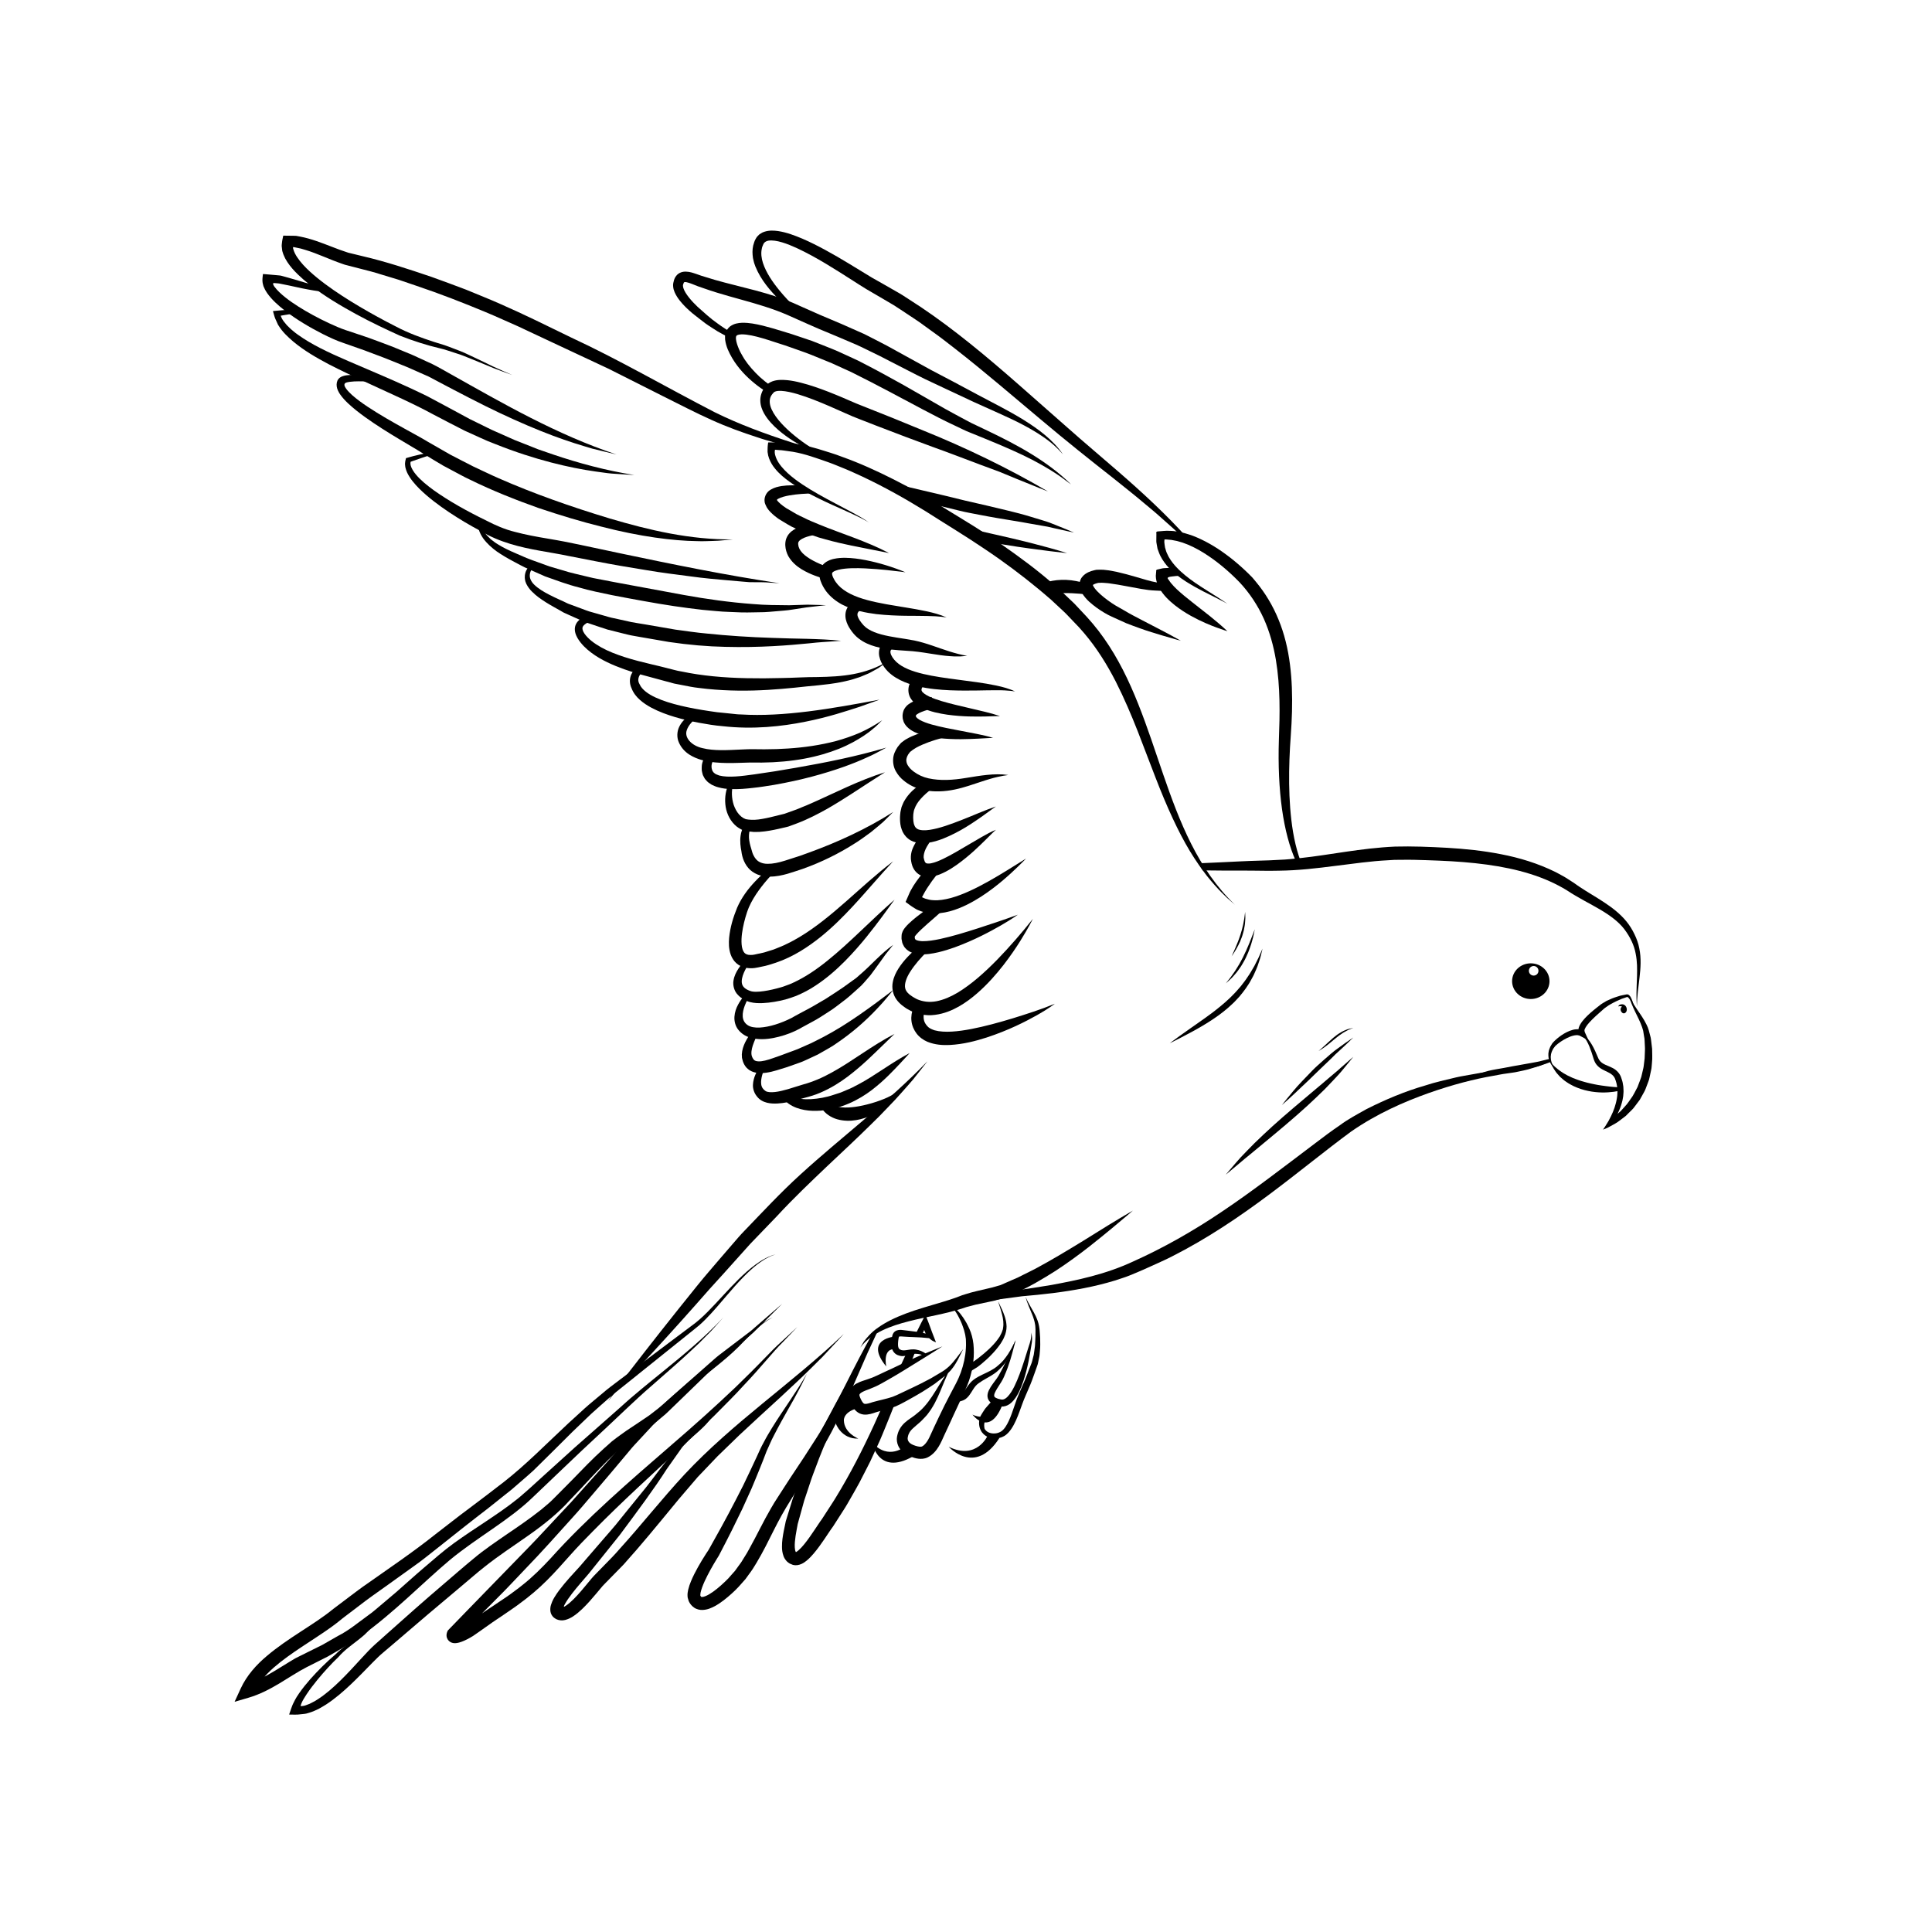 <svg xmlns="http://www.w3.org/2000/svg" xmlns:xlink="http://www.w3.org/1999/xlink" x="0px" y="0px" viewBox="0 0 500 500" style="enable-background:new 0 0 500 500;" xml:space="preserve"> <g id="BACKGROUND"> <rect style="fill:#FFFFFF;" width="500" height="500"></rect> </g> <g id="OBJECTS"> <g> <g> <path d="M319.593,234.139c-4.743-4.527-8.423-9.997-11.329-15.779c-2.919-5.791-5.141-11.885-7.242-17.985 c-2.096-6.105-4.079-12.24-6.459-18.207c-2.369-5.961-5.178-11.772-8.852-16.982c-1.824-2.611-3.898-5.032-6.046-7.248 l-1.588-1.692l-1.67-1.589c-1.128-1.036-2.194-2.14-3.368-3.094c-4.531-4.03-9.316-7.507-14.027-10.793 c-4.711-3.304-9.517-6.146-14.09-8.952c-4.551-2.855-9.119-5.475-13.613-7.732c-4.492-2.272-8.907-4.264-13.249-5.815 c-2.146-0.845-4.307-1.443-6.381-2.104c-1.056-0.305-2.127-0.568-3.164-0.844c-1.061-0.182-2.106-0.362-3.135-0.539 c-1.039-0.096-2.057-0.211-3.061-0.282l-0.754-0.016l-1.021,0.003l-1.07,0.007l-0.527,0.003l-0.131,0.001 c-0.042,0.003-0.02,0.077-0.033,0.112l-0.029,0.265c-0.103,0.702-0.108,1.394-0.106,2.072c0.101,0.768,0.197,1.185,0.391,1.689 c0.365,0.961,0.871,1.823,1.469,2.544c1.169,1.481,2.551,2.565,3.883,3.534c1.345,0.956,2.686,1.756,3.975,2.474 c5.185,2.814,9.467,4.503,12.298,5.852c2.858,1.293,4.264,2.216,4.264,2.216c-1.342-0.987-2.808-1.795-4.267-2.594l-4.406-2.335 c-2.932-1.55-5.845-3.127-8.566-4.938c-1.355-0.908-2.669-1.871-3.839-2.951c-1.157-1.079-2.223-2.271-2.841-3.599 c-0.154-0.331-0.286-0.664-0.368-1.005c-0.061-0.168-0.087-0.338-0.107-0.509c-0.014-0.126-0.036-0.188-0.03-0.288 c-0.001-0.182,0.008-0.357,0.049-0.524l0.023-0.124l0.135,0.012l0.262,0.025c0.21,0.018,0.215,0.027,0.719,0.056 c0.397,0.018,0.793,0.05,1.188,0.116l2.361,0.331c3.129,0.536,6.089,1.638,9.136,2.699c1.511,0.527,2.966,1.181,4.444,1.759 c1.472,0.596,2.897,1.3,4.341,1.939c5.723,2.695,11.186,5.768,16.427,9.006c5.209,3.336,10.46,6.486,15.348,9.811 c4.932,3.292,9.563,6.774,13.891,10.346c1.065,0.912,2.152,1.788,3.18,2.708c1.01,0.938,2.013,1.87,3.008,2.795 c1.009,0.911,1.887,1.933,2.827,2.881c0.462,0.482,0.921,0.962,1.379,1.441c0.434,0.492,0.865,0.983,1.295,1.472 c3.37,3.95,6.027,8.277,8.253,12.616c4.418,8.717,7.328,17.349,10.289,24.85c2.911,7.529,5.855,13.989,8.867,18.976 c1.507,2.492,3.01,4.615,4.386,6.402c1.413,1.762,2.691,3.19,3.783,4.294c0.554,0.543,1.043,1.021,1.465,1.436 c0.443,0.391,0.816,0.719,1.117,0.983C319.282,233.867,319.593,234.139,319.593,234.139z"></path> </g> <g> <path d="M212.054,135.762c-1.395-0.589-2.785-1.125-4.052-1.788c-0.639-0.321-1.303-0.595-1.906-0.934 c-0.594-0.349-1.18-0.694-1.758-1.035c-0.292-0.167-0.581-0.333-0.869-0.499c-0.271-0.175-0.514-0.362-0.773-0.539 c-0.492-0.365-0.939-0.746-1.269-1.1l-0.291-0.346c-0.035-0.043-0.046-0.057-0.059-0.099c-0.006-0.037-0.001-0.077,0.02-0.115 c-0.016-0.016,0.117-0.115,0.271-0.212c0.792-0.425,1.91-0.708,2.947-0.888c1.052-0.187,2.088-0.296,3.066-0.372 c1.396-0.107,2.674-0.146,3.814-0.145c-0.623-0.191-1.25-0.368-1.887-0.514c-0.818-0.188-1.455-0.756-1.828-1.468 c-0.044-0.003-0.087-0.012-0.131-0.016c-1.669-0.134-3.347-0.155-5.088,0.098c-0.892,0.167-1.738,0.311-2.802,0.929 c-1.259,0.676-1.983,2.374-1.406,3.765c0.148,0.303,0.299,0.695,0.448,0.927l0.459,0.635c0.315,0.34,0.635,0.718,0.96,0.985 c0.324,0.294,0.65,0.576,0.983,0.817c0.33,0.259,0.662,0.504,1,0.694c1.355,0.798,2.652,1.688,4.02,2.242 c0.674,0.305,1.34,0.606,1.996,0.902c0.661,0.278,1.328,0.489,1.976,0.727c0.651,0.225,1.291,0.446,1.919,0.663 c0.634,0.18,1.257,0.357,1.867,0.53c4.885,1.348,9.003,2.039,11.872,2.624c2.877,0.574,4.535,0.905,4.535,0.905 C224.12,140.005,217.648,138.069,212.054,135.762z"></path> </g> <g> <path d="M214.089,149.138c0-0.815,0.34-1.563,0.883-2.109c-0.601-0.214-1.194-0.433-1.772-0.664 c-2.484-0.989-4.847-2.243-5.972-3.773c-0.271-0.376-0.449-0.756-0.562-1.141c-0.042-0.188-0.083-0.429-0.097-0.588 c-0.016-0.165-0.001-0.281,0.016-0.392c0.043-0.206,0.17-0.425,0.449-0.67c0.286-0.236,0.687-0.453,1.114-0.637 c1.793-0.713,3.873-0.935,5.641-1.08c0.251-0.018,0.488-0.029,0.731-0.043c-1.174-0.553-2.339-1.124-3.488-1.71 c-0.279-0.142-0.501-0.313-0.699-0.495c-0.402,0.02-0.806,0.051-1.213,0.099c-0.794,0.097-1.602,0.259-2.426,0.556 c-0.815,0.302-1.695,0.744-2.436,1.586c-0.371,0.415-0.656,0.946-0.842,1.501c-0.16,0.564-0.208,1.126-0.177,1.625 c0.044,0.937,0.335,1.874,0.752,2.685c0.899,1.585,2.176,2.636,3.409,3.408c2.338,1.423,4.667,2.146,6.829,2.688 C214.146,149.713,214.089,149.433,214.089,149.138z"></path> </g> <g> <path d="M234.345,148.104c-3.309-1.369-6.753-2.437-10.272-3.136c-1.763-0.344-3.549-0.585-5.399-0.609 c-0.929,0.001-1.876,0.054-2.88,0.277c-0.251,0.057-0.502,0.115-0.767,0.216c-0.259,0.085-0.521,0.184-0.794,0.336 c-0.53,0.247-1.099,0.706-1.544,1.309c-0.416,0.636-0.658,1.439-0.629,2.104l0.013,0.508l0.081,0.443 c0.053,0.305,0.128,0.585,0.226,0.823c0.356,1.019,0.824,1.794,1.389,2.605c1.161,1.547,2.665,2.686,4.181,3.49 c3.071,1.575,6.131,2.114,8.881,2.468c5.525,0.605,10.037,0.377,13.193,0.481c3.156,0.035,4.957,0.385,4.957,0.384 c-1.658-0.762-3.457-1.221-5.229-1.612c-1.778-0.383-3.554-0.681-5.302-0.967c-3.493-0.569-6.895-1.086-9.994-1.922 c-3.086-0.821-5.883-2.051-7.574-3.934c-0.408-0.479-0.79-0.96-1.06-1.517c-0.313-0.539-0.476-1.046-0.477-1.298 c0.007-0.239-0.039-0.274,0.255-0.531c0.294-0.225,0.821-0.422,1.36-0.562c1.113-0.274,2.345-0.371,3.514-0.406 c1.176-0.033,2.313-0.003,3.385,0.044c2.145,0.098,4.033,0.273,5.588,0.43C232.558,147.849,234.345,148.104,234.345,148.104z"></path> </g> <g> <path d="M241.23,167.067c-1.481-0.507-3.02-0.974-4.598-1.307c-1.567-0.309-3.061-0.512-4.497-0.745 c-2.85-0.456-5.544-1.018-7.42-2.198c-0.237-0.142-0.432-0.314-0.654-0.463l-0.556-0.517c-0.382-0.429-0.74-0.861-1.017-1.289 c-0.276-0.424-0.46-0.831-0.55-1.16c-0.06-0.323-0.052-0.526,0.054-0.771c0.184-0.468,0.909-0.992,1.7-1.352 c-0.256-0.105-0.512-0.222-0.768-0.354c-0.783-0.403-1.216-0.986-1.4-1.621c-0.07,0.033-0.141,0.061-0.212,0.098 c-0.823,0.436-1.746,1.162-2.223,2.327c-0.484,1.167-0.308,2.415,0.025,3.315c0.33,0.944,0.813,1.664,1.304,2.345 c0.273,0.328,0.473,0.649,0.811,0.973c0.317,0.325,0.639,0.645,0.988,0.895c1.378,1.071,2.89,1.678,4.318,2.088 c2.877,0.794,5.534,0.909,7.899,1.077c1.191,0.074,2.271,0.147,3.31,0.296c1.045,0.135,2.058,0.301,3.019,0.455 c1.921,0.307,3.634,0.564,5.062,0.653c0.709,0.064,1.349,0.079,1.905,0.072c0.554,0.011,1.023-0.004,1.406-0.049 c0.755-0.069,1.16-0.107,1.16-0.107C247.111,169.198,244.215,168.082,241.23,167.067z"></path> </g> <g> <path d="M257.821,177.414c-1.665-0.354-3.331-0.619-4.975-0.855c-3.288-0.47-6.498-0.826-9.528-1.304 c-3.02-0.48-5.901-1.061-8.292-2.066c-1.189-0.504-2.236-1.121-3.034-1.864c-0.78-0.722-1.414-1.677-1.524-2.354 c-0.052-0.329-0.035-0.497,0.104-0.739c0.143-0.239,0.473-0.508,0.871-0.724c0.186-0.104,0.385-0.194,0.59-0.28 c-1.132-0.311-1.746-1.081-1.935-1.97c-0.55,0.241-1.103,0.568-1.619,1.096c-0.429,0.46-0.765,1.074-0.918,1.727 c-0.126,0.639-0.115,1.284,0.007,1.815c0.231,1.093,0.7,1.982,1.263,2.745c1.12,1.575,2.654,2.625,4.15,3.372 c1.51,0.752,3.036,1.23,4.514,1.586c2.963,0.702,5.758,0.92,8.317,1.044c5.119,0.199,9.32-0.039,12.265-0.008 c2.944-0.02,4.626,0.312,4.626,0.311C261.168,178.204,259.479,177.771,257.821,177.414z"></path> </g> <g> <path d="M250.992,183.287c-2.556-0.597-5.052-1.166-7.345-1.852c-1.141-0.345-2.237-0.724-3.176-1.174 c-0.917-0.429-1.747-1.028-1.886-1.387c-0.077-0.179-0.145-0.249-0.079-0.504c-0.017-0.108,0.093-0.248,0.108-0.383 c0.083-0.126,0.181-0.248,0.256-0.386c0.289-0.369,0.722-0.703,1.213-0.997c-1.285-0.109-2.224-0.99-2.65-2.047 c-0.06,0.042-0.123,0.07-0.182,0.114c-1.272,0.95-2.546,2.691-2.052,4.882c0.247,1.04,0.877,1.835,1.466,2.341 c0.602,0.55,1.216,0.899,1.814,1.214c2.397,1.155,4.626,1.531,6.683,1.852c4.11,0.562,7.514,0.504,9.896,0.462 c1.188-0.036,2.124-0.065,2.765-0.085c0.639-0.008,0.982-0.013,0.982-0.013C256.204,184.443,253.544,183.904,250.992,183.287z"></path> </g> <g> <path d="M252.905,189.955c-1.374-0.266-2.739-0.529-4.091-0.79c-2.686-0.51-5.317-0.995-7.693-1.659 c-1.175-0.335-2.298-0.737-3.142-1.22c-0.4-0.24-0.72-0.507-0.853-0.688c-0.107-0.184-0.11-0.188-0.085-0.416 c-0.003-0.091-0.001-0.023-0.002-0.065c0.031-0.05,0.134-0.15,0.272-0.255c0.295-0.213,0.725-0.424,1.167-0.609 c0.912-0.366,1.909-0.651,2.879-0.897c0.342-0.082,0.676-0.158,1.01-0.235c-0.757-0.549-1.262-1.434-1.262-2.424 c0-0.105,0.021-0.206,0.032-0.309c-0.936,0.123-1.87,0.273-2.804,0.494c-0.692,0.177-1.388,0.391-2.114,0.737 c-0.705,0.375-1.53,0.753-2.209,1.91c-0.133,0.281-0.271,0.579-0.313,0.854c-0.05,0.276-0.113,0.504-0.115,0.786 c0.004,0.278,0.01,0.561,0.051,0.835c0.065,0.273,0.145,0.546,0.237,0.81c0.454,1.027,1.172,1.625,1.811,2.076 c1.312,0.856,2.554,1.228,3.735,1.533c1.183,0.29,2.312,0.462,3.392,0.589c4.315,0.466,7.852,0.266,10.331,0.151 c1.234-0.068,2.208-0.122,2.873-0.158c0.663-0.032,1.02-0.007,1.02-0.007C255.688,190.504,254.276,190.253,252.905,189.955z"></path> </g> <g> <path d="M250.077,201.318c-3.477,0.581-6.738,0.781-9.79,0.113c-1.373-0.297-2.721-0.915-3.793-1.722 c-0.535-0.398-1.008-0.843-1.326-1.306c-0.353-0.457-0.537-0.915-0.586-1.339c-0.091-0.424,0.023-0.848,0.199-1.307 c0.143-0.224,0.193-0.466,0.398-0.688l0.253-0.342c0.059-0.095,0.072-0.105,0.193-0.2c0.843-0.73,2.013-1.365,3.178-1.847 c2.149-0.927,4.311-1.53,6.266-2.02c-0.279-0.178-0.523-0.402-0.735-0.651c-0.431,0.246-0.923,0.394-1.449,0.394 c-0.991,0-1.877-0.506-2.426-1.265c-0.201,0.045-0.402,0.084-0.603,0.133c-1.755,0.441-3.488,0.986-5.175,1.948 c-0.422,0.21-0.839,0.545-1.249,0.852c-0.267,0.162-0.498,0.486-0.641,0.652l-0.485,0.598c-0.571,0.885-1.113,1.916-1.161,3.123 c-0.078,1.164,0.211,2.37,0.759,3.261c0.525,0.914,1.186,1.664,1.9,2.244c1.42,1.198,2.991,1.928,4.613,2.375 c0.401,0.125,0.82,0.184,1.227,0.262c0.396,0.059,0.767,0.09,1.146,0.133c0.749,0.092,1.506,0.085,2.231,0.089 c2.929-0.066,5.466-0.752,7.598-1.418c2.138-0.678,3.932-1.322,5.447-1.761c1.509-0.46,2.727-0.697,3.567-0.86 c0.846-0.131,1.299-0.201,1.299-0.201C257.29,200.056,253.528,200.765,250.077,201.318z"></path> </g> <g> <path d="M248.933,212.186c-2.847,1.112-5.695,2.176-8.312,2.576c-1.287,0.204-2.533,0.148-3.174-0.219 c-0.305-0.194-0.539-0.378-0.709-0.739c-0.095-0.166-0.152-0.395-0.231-0.601c-0.033-0.254-0.111-0.477-0.13-0.748 c-0.011-0.275-0.046-0.54-0.048-0.82c0.009-0.288,0.019-0.573,0.028-0.856c0.084-0.507,0.108-0.961,0.316-1.43 c0.316-0.933,0.899-1.821,1.605-2.604c0.913-1.043,1.964-1.927,3.018-2.705c-0.902-0.216-1.653-0.845-2.04-1.673 c-0.538,0.315-1.069,0.646-1.583,1.013c-1.331,0.938-2.567,2.133-3.485,3.642c-0.251,0.358-0.43,0.773-0.602,1.192l-0.257,0.625 l-0.157,0.672c-0.106,0.452-0.199,0.905-0.206,1.298c-0.018,0.413-0.08,0.803-0.045,1.234c0.025,0.837,0.1,1.706,0.437,2.607 c0.276,0.888,0.909,1.809,1.723,2.433c0.823,0.668,1.775,0.911,2.619,1.06c0.844,0.102,1.642,0.092,2.362-0.017 c1.459-0.192,2.726-0.599,3.899-1.04c4.634-1.856,7.888-4.209,10.201-5.797c1.133-0.82,2.026-1.466,2.636-1.907 c0.615-0.431,0.945-0.661,0.945-0.661C254.69,209.741,251.801,211.081,248.933,212.186z"></path> </g> <g> <path d="M254.102,216.59c-1.157,0.676-2.307,1.348-3.444,2.012c-2.253,1.331-4.444,2.646-6.563,3.667 c-1.05,0.5-2.109,0.943-3.02,1.124c-0.465,0.117-0.846,0.103-1.112,0.077c-0.278-0.035-0.313-0.096-0.445-0.222 c-0.071-0.035-0.117-0.19-0.196-0.292c-0.054-0.163-0.135-0.365-0.173-0.532c-0.026-0.169-0.063-0.334-0.11-0.501 c0.007-0.172,0.02-0.342,0.015-0.516c0.094-0.718,0.372-1.533,0.822-2.299c0.404-0.733,0.884-1.422,1.384-2.075 c-0.165,0.029-0.333,0.053-0.507,0.053c-0.881,0-1.675-0.404-2.229-1.025c-0.978,1.045-1.836,2.253-2.427,3.776 c-0.272,0.73-0.415,1.602-0.366,2.448c0.058,0.416,0.093,0.863,0.207,1.246c0.107,0.381,0.214,0.761,0.457,1.19 c0.412,0.818,1.264,1.66,2.234,1.964c0.942,0.311,1.802,0.284,2.536,0.182c1.457-0.242,2.579-0.771,3.623-1.303 c1.035-0.543,1.957-1.137,2.807-1.737c3.385-2.417,5.776-4.82,7.473-6.48c0.839-0.833,1.501-1.491,1.953-1.939 c0.456-0.441,0.723-0.658,0.723-0.658C256.462,215.242,255.277,215.938,254.102,216.59z"></path> </g> <g> <path d="M255.803,228.099c-3.229,1.8-6.489,3.404-9.688,4.294c-1.591,0.421-3.172,0.694-4.604,0.575 c-0.727-0.021-1.386-0.201-2.024-0.389c-0.283-0.131-0.655-0.242-0.861-0.382c0.023,0.02,0.024,0.025,0.01,0.021 c-0.013,0.001-0.011-0.005-0.016-0.013c0-0.007-0.006-0.004-0.001-0.021l0.232-0.438c0.323-0.653,0.713-1.278,1.092-1.896 c0.79-1.224,1.624-2.388,2.491-3.469c0.245-0.307,0.489-0.596,0.733-0.893c-0.272,0.079-0.563,0.136-0.891,0.136 c-1.023,0-1.768-0.426-2.25-1.043c-0.709,0.77-1.393,1.561-2.031,2.39c-0.583,0.726-1.098,1.514-1.613,2.289 c-0.235,0.41-0.469,0.819-0.702,1.226c-0.114,0.17-0.317,0.658-0.478,1.022l-0.507,1.162l-0.252,0.58l-0.063,0.145 c-0.034,0.052,0.063,0.067,0.088,0.104l0.253,0.186l1.012,0.741c0.336,0.247,0.719,0.462,1.075,0.693 c0.211,0.136,0.294,0.176,0.41,0.24c0.11,0.067,0.231,0.11,0.348,0.161c0.932,0.429,1.914,0.662,2.871,0.796 c1.923,0.233,3.721-0.041,5.341-0.461c1.624-0.433,3.09-1.04,4.436-1.7c2.689-1.331,4.917-2.862,6.813-4.298 c1.893-1.439,3.445-2.8,4.697-3.945c1.25-1.146,2.195-2.085,2.838-2.727c0.638-0.646,0.979-0.992,0.979-0.992 C262.26,224.225,259.042,226.292,255.803,228.099z"></path> </g> <g> <path d="M253.136,240.23c-3.379,1.081-6.708,2.108-9.897,2.791c-1.585,0.332-3.16,0.576-4.532,0.557 c-0.66-0.028-1.269-0.143-1.583-0.302c-0.049-0.049-0.136-0.071-0.175-0.107c-0.014-0.047-0.06-0.059-0.089-0.091 c-0.004-0.051-0.029-0.078-0.065-0.117c-0.002-0.078-0.017-0.149-0.044-0.222c-0.025-0.07,0.006-0.23-0.004-0.307l-0.014-0.026 c-0.008,0.001,0.021-0.026,0.072-0.127l0.253-0.33c0.402-0.474,0.895-0.971,1.405-1.447c1.017-0.96,2.085-1.871,3.104-2.762 c0.856-0.753,1.683-1.477,2.48-2.244c-1.13-0.121-1.881-0.78-2.253-1.631c-0.136,0.101-0.271,0.207-0.408,0.305 c-1.386,1.008-2.8,2.02-4.162,3.101c-0.682,0.55-1.354,1.103-2.015,1.736c-0.331,0.328-0.659,0.654-0.993,1.073 c-0.08,0.092-0.165,0.201-0.254,0.342c-0.083,0.117-0.178,0.286-0.274,0.455c-0.093,0.168-0.148,0.375-0.223,0.561 c-0.088,0.189-0.119,0.383-0.126,0.582l-0.017,0.296l-0.006,0.219l-0.003,0.435c0.043,0.319,0.11,0.647,0.185,0.965 c0.08,0.318,0.276,0.654,0.438,0.965c0.169,0.313,0.447,0.559,0.689,0.817c1.081,0.932,2.21,1.115,3.158,1.237 c1.901,0.142,3.501-0.161,5.017-0.499c1.508-0.353,2.907-0.798,4.227-1.265c5.251-1.924,9.293-4.142,12.096-5.744 c2.793-1.62,4.29-2.718,4.29-2.718C259.974,237.993,256.514,239.126,253.136,240.23z"></path> </g> <g> <path d="M258.017,248.42c-3.226,3.28-6.6,6.314-10.183,8.479c-1.789,1.067-3.645,1.86-5.454,2.216 c-1.812,0.349-3.535,0.14-5.067-0.528c-0.365-0.216-0.752-0.376-1.103-0.617l-0.522-0.367c-0.186-0.12-0.347-0.241-0.458-0.36 c-0.543-0.469-0.855-0.958-0.975-1.521c-0.24-1.146,0.365-2.739,1.215-4.09c1.284-2.053,2.901-3.832,4.488-5.402 c-0.488-0.131-0.95-0.372-1.327-0.749c-0.234-0.233-0.408-0.504-0.547-0.788c-1.137,0.939-2.233,1.934-3.259,3.02 c-0.814,0.878-1.582,1.818-2.259,2.865c-0.669,1.047-1.265,2.223-1.521,3.635c-0.282,1.391,0.016,3.112,0.888,4.349 c0.414,0.631,0.938,1.13,1.444,1.558c0.51,0.355,0.966,0.77,1.526,1.056c2.137,1.287,4.755,1.802,7.075,1.466 c2.336-0.289,4.39-1.148,6.175-2.156c1.79-1.02,3.341-2.204,4.736-3.417c2.786-2.434,4.97-4.972,6.788-7.289 c1.804-2.331,3.24-4.453,4.358-6.238c1.12-1.785,1.933-3.227,2.473-4.217c0.525-0.997,0.806-1.53,0.806-1.53 C264.34,241.53,261.235,245.114,258.017,248.42z"></path> </g> <g> <path d="M262.053,263.556c-3.624,1.097-7.203,2.075-10.66,2.745c-1.726,0.331-3.424,0.581-5.048,0.675 c-1.618,0.093-3.18,0.021-4.465-0.331c-0.615-0.204-1.169-0.448-1.576-0.776c-0.365-0.311-0.753-0.8-0.983-1.272 c-0.418-0.938-0.39-2.042,0.067-3.198c0.017-0.046,0.04-0.091,0.059-0.136c-0.124,0.016-0.245,0.038-0.373,0.038h-0.152 c-0.901,0-1.71-0.423-2.264-1.068c-0.09,0.192-0.198,0.368-0.277,0.57c-0.4,1.018-0.639,2.206-0.497,3.425 c0.133,1.217,0.654,2.378,1.34,3.267c0.75,0.978,1.768,1.669,2.77,2.107c2.03,0.823,3.976,0.912,5.762,0.84 c3.586-0.185,6.738-1.033,9.579-1.936c5.669-1.857,10.068-4.117,13.08-5.805c3.013-1.696,4.571-2.93,4.571-2.93 C269.372,261.267,265.671,262.43,262.053,263.556z"></path> </g> <g> <path d="M335.628,223.385c0.342-0.17,0.699-0.262,1.063-0.281c-0.206-0.534-0.399-1.072-0.576-1.615 c-1.293-4.022-1.89-8.234-2.217-12.418c-0.317-4.191-0.335-8.381-0.19-12.518c0.075-2.07,0.188-4.121,0.344-6.169 c0.153-2.07,0.25-4.161,0.314-6.218c0.105-4.127-0.011-8.231-0.53-12.244c-0.506-4.01-1.452-7.931-2.945-11.555 c-1.479-3.632-3.471-6.929-5.849-9.784l-0.889-1.069l-0.965-0.98c-0.645-0.626-1.281-1.239-1.939-1.82 c-1.309-1.169-2.637-2.266-4.007-3.258c-2.713-2.011-5.572-3.645-8.505-4.785c-1.488-0.522-2.969-0.987-4.491-1.158 c-0.761-0.14-1.48-0.122-2.289-0.152c-0.504,0.005-1.09,0.079-1.616,0.114c-0.481,0.098-1.293-0.132-1.068,0.629 c-0.005,0.532-0.01,1.06-0.016,1.584c-0.033,0.565,0.055,0.939,0.116,1.276c0.065,0.352,0.13,0.7,0.194,1.046 c0.121,0.329,0.24,0.654,0.358,0.977c0.472,1.291,1.233,2.362,1.993,3.316c1.585,1.873,3.386,3.148,5.021,4.208 c3.303,2.087,6.076,3.318,7.909,4.27c1.846,0.926,2.803,1.479,2.803,1.479c-3.583-2.529-7.511-4.579-10.829-7.289 c-1.649-1.346-3.163-2.85-4.198-4.575c-0.283-0.417-0.441-0.89-0.671-1.324c-0.204-0.446-0.288-0.928-0.444-1.382 c-0.106-0.46-0.12-0.964-0.188-1.401c-0.013-0.295,0.036-0.424,0.049-0.62l0.008-0.065c0.019-0.006,0.049-0.001,0.072-0.002 l0.148,0.003l0.277,0.006l1.277,0.117c0.485,0.075,0.969,0.19,1.452,0.278c0.48,0.123,0.955,0.281,1.431,0.416 c1.892,0.638,3.701,1.563,5.42,2.623c3.435,2.134,6.548,4.78,9.31,7.621c2.642,2.811,4.768,6.064,6.313,9.479 c1.528,3.431,2.506,7.02,3.112,10.593c1.196,7.171,1.025,14.192,0.783,20.689c-0.213,6.591,0.07,12.652,0.806,17.973 c0.748,5.316,1.968,9.896,3.577,13.425C335.444,223.018,335.537,223.196,335.628,223.385z"></path> </g> <g> <path d="M308.568,155.867c-1.431-1.123-2.775-2.215-3.931-3.29c-0.571-0.54-1.091-1.077-1.522-1.605 c-0.22-0.263-0.408-0.526-0.569-0.78c-0.086-0.149-0.146-0.226-0.154-0.219c-0.021-0.02-0.049-0.043-0.071-0.072 c-0.089-0.103-0.24-0.376-0.047-0.424c0.069-0.056,0.139-0.094,0.234-0.142c0.163-0.063,0.539-0.109,0.793-0.143 c0.71-0.102,1.384-0.149,2.009-0.18c-0.395-0.479-0.613-1.085-0.669-1.711c-0.445-0.102-0.896-0.193-1.365-0.251 c-0.265-0.029-0.526-0.077-0.798-0.075c-0.313,0.001-0.809,0.039-1.221,0.062c-0.436,0.025-0.787,0.152-1.193,0.231 c-0.353,0.125-0.958,0.053-0.84,0.579l-0.105,1.179c0.02,0.402,0.042,0.827,0.151,1.249c0.117,0.404,0.247,0.911,0.39,1.183 c0.113,0.277,0.243,0.532,0.382,0.772c1.12,1.936,2.577,3.245,3.98,4.385c1.419,1.12,2.842,2.018,4.188,2.77 c2.695,1.501,5.077,2.441,6.759,3.061c1.686,0.611,2.681,0.904,2.681,0.904C314.636,160.513,311.424,158.126,308.568,155.867z"></path> </g> <g> <path d="M291.009,158.017c-0.765-0.435-1.524-0.867-2.278-1.296c-0.714-0.424-1.392-0.896-2.059-1.383 c-1.306-0.971-2.582-2.048-3.375-3.103c-0.189-0.255-0.349-0.513-0.416-0.694c-0.037-0.107-0.049-0.138-0.053-0.145h0 c0,0.001,0,0.005-0.001,0c-0.008,0.001-0.015-0.001,0.036-0.027c0.061-0.069,0.327-0.197,0.577-0.293 c0.146-0.044,0.276-0.099,0.434-0.138c0.156-0.035,0.345-0.093,0.366-0.088c0.3-0.011,0.599-0.022,0.896-0.034 c0.324-0.002,0.692,0.048,1.033,0.067c0.343,0.018,0.693,0.052,1.052,0.111c1.414,0.178,2.82,0.44,4.177,0.694 c2.719,0.482,5.242,1.072,7.64,1.15c0.55,0.027,1.082,0.052,1.596,0.078c0.181,0.01,0.352,0.039,0.525,0.064 c-0.059-0.231-0.099-0.469-0.099-0.717c0-0.387,0.082-0.756,0.22-1.098c-0.671-0.184-1.347-0.347-2.027-0.459 c-1.684-0.27-3.381-0.879-5.098-1.348c-1.708-0.503-3.443-0.974-5.188-1.37c-0.899-0.168-1.759-0.37-2.708-0.454 c-0.462-0.055-0.915-0.118-1.446-0.094l-0.765,0.011c-0.156,0.011-0.286-0.014-0.487,0.046l-0.398,0.09 c-0.482,0.109-0.989,0.274-1.509,0.507c-0.514,0.257-1.131,0.605-1.655,1.3c-0.495,0.654-0.7,1.49-0.61,2.292 c0.103,0.861,0.376,1.355,0.646,1.833c1.135,1.792,2.46,2.767,3.75,3.742c1.292,0.922,2.635,1.748,3.957,2.341 c1.302,0.589,2.551,1.154,3.74,1.692c1.207,0.478,2.366,0.887,3.45,1.283c2.167,0.799,4.094,1.333,5.67,1.829 c3.156,0.944,4.997,1.422,4.997,1.422c-3.274-1.858-6.637-3.546-9.864-5.237C294.125,159.737,292.512,158.936,291.009,158.017z"></path> </g> <g> <path d="M280.973,152.593c0-0.521,0.15-1.008,0.392-1.439c-0.96-0.33-1.935-0.601-2.927-0.787 c-3.275-0.641-6.691-0.262-9.227,0.914c1.029,0.785,2.029,1.604,2.985,2.473c1.127-0.168,2.231-0.264,3.315-0.255 c1.346-0.03,2.652,0.058,3.878,0.153c0.62,0.055,1.219,0.112,1.793,0.171c-0.13-0.333-0.209-0.691-0.209-1.066V152.593z"></path> </g> <g> <path d="M306.735,138.965c0.275,0.194,0.555,0.384,0.834,0.572c-5.659-6.325-11.948-12.102-18.274-17.593 c-4.376-3.801-8.775-7.496-13.015-11.26c-4.266-3.758-8.484-7.474-12.638-11.133c-8.33-7.312-16.646-14.237-25.198-19.992 c-1.079-0.704-2.151-1.403-3.216-2.098c-1.061-0.699-2.117-1.39-3.227-1.996c-1.093-0.626-2.178-1.249-3.255-1.866 c-1.043-0.589-2.078-1.174-3.104-1.754c-4.045-2.443-8.026-4.978-11.993-7.118c-1.987-1.076-3.967-2.086-5.985-2.953 c-2.027-0.851-4.052-1.631-6.274-1.973c-1.109-0.15-2.293-0.235-3.554,0.172c-0.314,0.109-0.624,0.22-0.917,0.43 c-0.148,0.094-0.295,0.188-0.435,0.289l-0.372,0.377c-0.265,0.246-0.423,0.54-0.587,0.832c-0.19,0.303-0.25,0.558-0.352,0.828 c-0.407,1.063-0.49,2.214-0.398,3.268l0.091,0.788l0.174,0.752c0.099,0.508,0.298,0.961,0.454,1.431 c1.488,3.641,3.881,6.249,6.077,8.551c0.833,0.851,1.661,1.629,2.483,2.377c0.511-0.303,1.112-0.427,1.751-0.298 c-1.415-1.4-2.776-2.841-4.023-4.356c-1.823-2.215-3.477-4.614-4.322-7.154c-0.412-1.262-0.564-2.55-0.31-3.701l0.092-0.431 l0.166-0.41c0.057-0.128,0.102-0.293,0.164-0.392c0.064-0.088,0.121-0.178,0.172-0.272c0.253-0.301,0.587-0.483,1.073-0.594 c1.015-0.174,2.348,0.054,3.616,0.439c1.283,0.387,2.563,0.917,3.821,1.495c5.042,2.356,9.775,5.401,14.44,8.38 c1.172,0.749,2.329,1.499,3.547,2.238c1.326,0.752,2.42,1.401,3.587,2.092c1.155,0.679,2.304,1.355,3.447,2.027 c1.129,0.703,2.224,1.462,3.329,2.183c1.097,0.735,2.205,1.438,3.279,2.184c1.059,0.768,2.113,1.532,3.16,2.291 c2.115,1.485,4.128,3.069,6.124,4.619c7.965,6.217,15.217,12.521,22.033,18.202c6.786,5.73,13.178,10.807,18.832,15.243 c2.795,2.256,5.454,4.324,7.817,6.335c1.188,1,2.352,1.934,3.423,2.869c1.063,0.945,2.078,1.846,3.04,2.7 c1.15,0.98,2.164,1.948,3.105,2.865C305.841,138.493,306.285,138.648,306.735,138.965z"></path> </g> <g> <path d="M264.799,108.597c-3.912-2.418-8.033-4.429-11.975-6.547c-3.949-2.151-7.938-4.233-11.863-6.293 c-3.866-2.129-7.689-4.234-11.453-6.307c-1.928-1.019-3.898-2.011-5.826-2.996c-1.959-0.867-3.9-1.726-5.821-2.577 c-1.913-0.81-3.807-1.611-5.678-2.404c-1.845-0.818-3.668-1.627-5.468-2.425c-3.726-1.758-7.547-2.893-11.193-3.877 c-3.657-0.973-7.16-1.783-10.461-2.725c-0.827-0.251-1.645-0.499-2.455-0.745c-0.817-0.228-1.496-0.469-2.33-0.77 c-0.834-0.267-1.649-0.614-2.838-0.637c-0.279-0.014-0.639,0.039-0.987,0.124c-0.332,0.115-0.663,0.245-0.932,0.471 c-0.293,0.191-0.498,0.488-0.703,0.756c-0.139,0.266-0.333,0.602-0.38,0.829c-0.131,0.439-0.306,1.092-0.227,1.655 c0.036,0.579,0.204,1.061,0.384,1.498c0.375,0.871,0.863,1.565,1.364,2.209c1.019,1.267,2.124,2.306,3.249,3.25 c1.125,0.92,2.235,1.739,3.301,2.569c1.09,0.79,2.215,1.462,3.262,2.138c1.098,0.592,2.133,1.19,3.151,1.698 c0.044,0.021,0.085,0.041,0.128,0.061c0.12-0.44,0.332-0.866,0.632-1.239c-1.378-0.815-2.721-1.671-3.993-2.609 c-1.845-1.277-3.492-2.836-5.16-4.308c-0.797-0.751-1.545-1.549-2.206-2.374c-0.658-0.816-1.231-1.71-1.477-2.499 c-0.108-0.397-0.124-0.668-0.046-0.909c0.14-0.462,0.205-0.536,0.312-0.579c0.043-0.039,0.106-0.038,0.159-0.041 c0.05,0.004,0.132,0.013,0.196,0.011l0.268,0.044c0.394,0.082,0.866,0.248,1.354,0.436l1.569,0.618l1.625,0.56 c1.059,0.354,2.098,0.739,3.172,1.046c2.132,0.663,4.255,1.239,6.334,1.821c4.163,1.152,8.17,2.329,11.872,3.927 c1.895,0.844,3.77,1.678,5.622,2.502c1.881,0.862,3.739,1.613,5.573,2.377c1.847,0.753,3.613,1.526,5.37,2.276 c1.781,0.718,3.433,1.553,5.073,2.354c0.823,0.401,1.639,0.799,2.447,1.194c0.819,0.422,1.63,0.841,2.434,1.256 c1.609,0.826,3.188,1.636,4.734,2.43c1.549,0.784,3.058,1.58,4.549,2.298c1.496,0.705,2.958,1.394,4.383,2.065 c2.856,1.338,5.564,2.607,8.109,3.8c5.144,2.35,9.621,4.223,13.147,6.123c3.524,1.883,6.11,3.693,7.703,5.131 c0.786,0.729,1.382,1.3,1.738,1.728c0.376,0.413,0.569,0.626,0.569,0.626C272.525,113.811,268.677,111.011,264.799,108.597z"></path> </g> <g> <path d="M255.708,111.534c-0.953-0.456-1.904-0.91-2.854-1.363c-0.95-0.444-1.898-0.886-2.8-1.4 c-1.825-0.999-3.654-1.938-5.452-2.955c-3.6-2.063-7.159-4.104-10.664-6.113c-3.54-1.979-7.045-3.899-10.563-5.706 c-0.866-0.47-1.753-0.893-2.646-1.292c-0.888-0.408-1.771-0.813-2.65-1.217c-1.742-0.841-3.535-1.506-5.283-2.212 c-0.877-0.345-1.749-0.688-2.614-1.029c-0.884-0.3-1.763-0.598-2.634-0.894c-1.738-0.596-3.48-1.177-5.127-1.65 c-1.675-0.51-3.355-1.021-5.057-1.438c-1.714-0.398-3.417-0.772-5.33-0.731c-0.945,0.053-2.052,0.163-3.14,0.981 c-0.528,0.435-0.929,1.057-1.103,1.673c-0.088,0.301-0.12,0.594-0.153,0.882c0.001,0.266-0.005,0.544,0.018,0.796 c0.267,1.975,1.027,3.38,1.808,4.767c1.624,2.746,3.719,4.882,5.848,6.608c0.994,0.81,2.004,1.514,3.009,2.153 c0.149-0.67,0.508-1.251,1.086-1.59c-0.97-0.721-1.913-1.467-2.796-2.266c-1.492-1.413-2.857-2.925-3.95-4.588 c-0.275-0.412-0.494-0.852-0.745-1.273c-0.259-0.416-0.468-0.857-0.662-1.305c-0.38-0.883-0.703-1.807-0.777-2.569 c-0.05-0.384,0.001-0.689,0.073-0.822c0.071-0.135,0.111-0.172,0.322-0.274c0.439-0.2,1.381-0.217,2.265-0.11 c1.833,0.225,3.763,0.793,5.655,1.381c0.959,0.311,1.914,0.621,2.864,0.929c0.972,0.316,1.937,0.606,2.846,0.949 c1.841,0.677,3.688,1.26,5.475,1.98c1.784,0.729,3.549,1.449,5.293,2.161c1.714,0.781,3.407,1.552,5.077,2.313 c6.571,3.258,12.757,6.614,18.481,9.657c2.884,1.509,5.64,2.96,8.362,4.212c1.356,0.617,2.64,1.318,3.956,1.811 c1.298,0.528,2.559,1.041,3.781,1.538c4.862,1.979,9.036,3.809,12.368,5.539c3.317,1.749,5.82,3.326,7.46,4.497 c1.621,1.206,2.485,1.85,2.485,1.85C271.122,119.37,263.329,115.177,255.708,111.534z"></path> </g> <g> <path d="M271.213,127.189c-10.465-6.135-21.564-11.445-32.265-15.768c-5.343-2.226-10.53-4.315-15.523-6.273 c-2.437-0.922-4.808-2.064-7.206-3.023c-2.385-0.976-4.743-1.861-7.1-2.57c-2.373-0.677-4.684-1.308-7.251-1.232 c-0.638,0.022-1.321,0.123-2.021,0.381c-0.35,0.12-0.707,0.327-1.041,0.561c-0.159,0.138-0.314,0.281-0.461,0.427 c-0.125,0.136-0.206,0.254-0.31,0.383c-0.804,0.986-1.311,2.352-1.267,3.62c0.025,1.275,0.459,2.376,0.969,3.294 c0.52,0.924,1.133,1.703,1.759,2.407c1.264,1.397,2.597,2.482,3.865,3.409c2.545,1.844,4.845,3.052,6.64,3.876 c1.798,0.823,3.116,1.219,3.774,1.331l-0.019-0.011c0.374,0.351,0.719,0.314,0.874,0.332c0.169-0.005,0.219-0.006,0.219-0.006 c-0.392-0.008-0.771-0.132-1.003-0.415l-0.009-0.011l-0.03-0.011c-1.512-0.558-2.902-1.41-4.255-2.275 c-1.351-0.876-2.648-1.825-3.881-2.832c-1.234-1.003-2.402-2.074-3.446-3.216c-1.044-1.135-1.962-2.371-2.54-3.645 c-0.579-1.286-0.655-2.53-0.124-3.48c0.162-0.234,0.294-0.476,0.523-0.699c0.103-0.12,0.212-0.241,0.258-0.257 c0.045-0.057,0.14-0.083,0.214-0.127c0.337-0.169,0.981-0.229,1.625-0.202c1.331,0.072,2.777,0.419,4.184,0.827 c1.413,0.422,2.815,0.921,4.199,1.453c2.77,1.071,5.455,2.268,8.111,3.459c0.669,0.297,1.325,0.594,2.032,0.888 c0.675,0.268,1.347,0.534,2.014,0.798c1.328,0.518,2.639,1.029,3.932,1.533c5.182,2.006,10.081,3.845,14.61,5.505 c4.551,1.625,8.655,3.228,12.32,4.598c1.836,0.68,3.553,1.316,5.14,1.905c1.562,0.646,2.996,1.239,4.292,1.775 C268.207,126.028,271.213,127.189,271.213,127.189z"></path> </g> <g> <g> <path d="M272.344,135.535c-0.937-0.399-1.9-0.68-2.86-0.976c-0.963-0.291-1.922-0.581-2.879-0.87 c-1.918-0.591-3.834-1.072-5.732-1.534c-1.897-0.453-3.771-0.901-5.616-1.342c-1.84-0.422-3.651-0.838-5.425-1.245 c-1.775-0.433-3.512-0.857-5.205-1.271c-3.391-0.798-6.602-1.555-9.572-2.254c-0.744-0.168-1.473-0.332-2.187-0.493 c-0.708-0.177-1.399-0.35-2.074-0.518c-0.912-0.221-1.78-0.431-2.628-0.636c3.13,1.566,6.209,3.219,9.238,4.953 c0.106,0.031,0.217,0.065,0.323,0.095c3.673,1.077,7.262,1.922,10.663,2.742c1.693,0.425,3.388,0.703,5.003,1.029 c1.62,0.308,3.193,0.607,4.686,0.857c1.499,0.249,2.935,0.487,4.301,0.713c1.374,0.204,2.653,0.453,3.863,0.669 c1.212,0.212,2.347,0.41,3.396,0.594c0.524,0.094,1.034,0.163,1.51,0.265c0.474,0.11,0.926,0.215,1.355,0.315 c3.438,0.791,5.444,1.195,5.444,1.195C276.102,137.042,274.229,136.278,272.344,135.535z"></path> </g> <g> <path d="M257.511,138.323c-1.5-0.34-2.977-0.675-4.423-1.003c-1.449-0.317-2.87-0.616-4.24-0.952 c-0.088-0.02-0.172-0.039-0.26-0.059c1.669,1.13,3.317,2.297,4.95,3.491c2.205,0.444,4.313,0.833,6.289,1.145 c4.888,0.818,8.979,1.314,11.84,1.685c2.863,0.355,4.509,0.512,4.509,0.512C269.916,141.205,263.52,139.668,257.511,138.323z"></path> </g> </g> <g> <path d="M224.775,122.581c-6.8-2.318-13.015-6.078-20.008-8.118c-6.81-2.203-13.5-4.659-19.799-7.775 c-12.543-6.461-24.782-13.604-37.122-19.327c-6.127-2.981-12.124-5.96-18.18-8.612c-3.01-1.35-6.059-2.532-9.037-3.779 c-3.024-1.131-6.003-2.274-8.976-3.318c-5.98-2.028-11.778-3.939-17.61-5.303c-0.727-0.177-1.45-0.353-2.17-0.528l-1.078-0.262 l-0.537-0.13l-0.134-0.033c0.004-0.002,0.064,0.019,0.001-0.002l-0.243-0.08c-1.31-0.415-2.622-0.914-3.949-1.429 c-2.65-1.018-5.331-2.092-8.221-2.649l-1.083-0.199c-0.501-0.03-1.15-0.02-1.712-0.032l-0.871-0.011l-0.433-0.005l-0.216-0.003 c-0.031,0.006-0.083-0.014-0.097,0.013l-0.022,0.107c-0.11,0.57-0.262,1.136-0.303,1.702c-0.022,0.284-0.088,0.562-0.074,0.849 l0.098,0.864c0.018,0.138,0.03,0.298,0.052,0.418l0.089,0.293l0.185,0.581c0.147,0.366,0.313,0.716,0.48,1.063 c0.19,0.321,0.372,0.651,0.571,0.958c0.805,1.222,1.74,2.24,2.701,3.176c0.964,0.932,1.955,1.792,2.967,2.578 c4.047,3.151,8.193,5.57,12.136,7.727c3.957,2.158,7.732,3.925,11.305,5.55c3.649,1.433,7.088,2.508,10.214,3.243 c1.584,0.355,2.969,0.891,4.327,1.31c1.358,0.399,2.589,0.931,3.744,1.395c2.312,0.917,4.273,1.76,5.866,2.415 c1.605,0.637,2.863,1.058,3.697,1.372c0.837,0.304,1.27,0.46,1.27,0.46c-1.671-0.747-3.359-1.433-5.005-2.218 c-1.646-0.795-3.27-1.609-4.934-2.377l-2.486-1.165c-0.832-0.382-1.709-0.675-2.564-1.017c-0.861-0.318-1.721-0.685-2.587-0.963 l-2.6-0.801c-3.441-1.118-6.806-2.338-9.96-4.016c-3.191-1.608-6.355-3.35-9.414-5.154c-3.06-1.816-6.048-3.722-8.85-5.801 c-1.398-1.04-2.751-2.124-4.004-3.275c-1.251-1.147-2.408-2.379-3.276-3.684c-0.441-0.648-0.783-1.322-0.97-1.964l-0.07-0.24 l-0.034-0.113l-0.003-0.033l-0.01-0.125c0.004-0.06,0.013-0.115,0.033-0.164c0.028-0.037,0.121,0.006,0.173,0.005l0.089,0.013 l0.508,0.107l1.175,0.244c0.393,0.097,0.787,0.23,1.179,0.343c3.16,0.941,6.225,2.463,9.606,3.621l0.658,0.227l0.724,0.186 l1.217,0.314c0.811,0.209,1.62,0.418,2.426,0.626c1.615,0.408,3.222,0.814,4.811,1.328c1.592,0.483,3.177,0.963,4.753,1.441 c1.559,0.53,3.109,1.057,4.651,1.582c6.176,2.072,12.118,4.412,17.85,6.789c2.868,1.188,5.645,2.485,8.411,3.69 c2.741,1.287,5.44,2.554,8.094,3.8c5.313,2.488,10.445,4.892,15.372,7.199c4.855,2.448,9.508,4.793,13.932,7.024 c4.446,2.208,8.578,4.373,12.696,6.209c4.075,1.847,8.008,3.249,11.666,4.43c1.814,0.635,3.609,1.097,5.295,1.609 c0.846,0.242,1.672,0.501,2.477,0.711c0.805,0.2,1.591,0.396,2.356,0.586c3.018,0.871,5.663,1.866,7.961,2.747 c2.296,0.891,4.254,1.646,5.856,2.221c0.804,0.278,1.514,0.523,2.128,0.735c0.621,0.187,1.143,0.345,1.564,0.472 C224.341,122.453,224.775,122.581,224.775,122.581z"></path> </g> <g> <path d="M116.9,96.972c-1.676-0.92-3.292-1.896-4.982-2.735c-1.722-0.791-3.427-1.575-5.114-2.351 c-1.702-0.702-3.385-1.397-5.047-2.083c-1.669-0.668-3.342-1.259-4.98-1.875c-1.632-0.627-3.29-1.138-4.898-1.693 c-0.797-0.264-1.587-0.526-2.371-0.787c-0.717-0.235-1.456-0.53-2.183-0.835c-2.915-1.236-5.691-2.656-8.245-4.141 c-2.544-1.493-4.923-3.073-6.781-4.848c-0.458-0.437-0.89-0.913-1.216-1.354c-0.12-0.13-0.256-0.339-0.334-0.556 c-0.386-0.701,0.536-0.392,1.056-0.39l0.228,0.02c0.09,0.011,0.116,0.001,0.294,0.041c0.292,0.06,0.581,0.118,0.868,0.177 c0.575,0.116,1.14,0.231,1.695,0.343c1.111,0.222,2.205,0.481,3.243,0.703c2.102,0.413,4.061,0.786,5.853,0.908 c0.135,0.009,0.259,0.016,0.392,0.023c-0.295-0.369-0.5-0.788-0.602-1.231c-0.175-0.031-0.353-0.057-0.526-0.09 c-0.959-0.158-1.908-0.455-2.856-0.688c-0.946-0.228-1.896-0.519-2.845-0.811c-0.945-0.289-1.895-0.572-2.872-0.836l-1.454-0.402 c-0.264-0.059-0.438-0.151-0.775-0.183l-1.012-0.094l-2.059-0.182l-1.045-0.087l-0.263-0.021 c-0.041,0.051-0.029,0.166-0.046,0.246l-0.061,0.528c-0.061,0.663-0.098,1.327,0.141,2.072c0.054,0.363,0.303,0.736,0.447,1.107 c0.074,0.188,0.214,0.369,0.319,0.554l0.287,0.458c1.289,1.804,2.848,3.139,4.426,4.394c3.186,2.46,6.562,4.446,10.007,6.199 c1.732,0.861,3.468,1.685,5.379,2.319c1.734,0.61,3.454,1.216,5.155,1.814c1.691,0.635,3.366,1.264,5.021,1.885 c1.653,0.624,3.254,1.316,4.855,1.953c1.614,0.624,3.125,1.346,4.652,2.007c0.76,0.335,1.515,0.667,2.264,0.997 c0.73,0.387,1.455,0.771,2.173,1.152c2.864,1.523,5.68,2.988,8.395,4.387c10.839,5.623,20.356,9.552,27.191,11.71 c1.715,0.528,3.238,1.015,4.576,1.399c1.353,0.33,2.504,0.612,3.438,0.841c1.865,0.446,2.861,0.684,2.861,0.684 C144.069,112.484,130.129,104.394,116.9,96.972z"></path> </g> <g> <path d="M143.088,117.603c-0.843-0.292-1.685-0.583-2.524-0.874l-1.257-0.432l-1.234-0.492c-1.642-0.649-3.275-1.294-4.898-1.936 c-1.595-0.708-3.18-1.411-4.752-2.109c-1.587-0.663-3.085-1.493-4.614-2.214c-0.76-0.372-1.516-0.742-2.27-1.11 c-0.735-0.399-1.468-0.797-2.197-1.193c-1.469-0.792-2.925-1.576-4.364-2.352c-1.472-0.787-2.927-1.565-4.365-2.335 c-1.456-0.721-2.912-1.391-4.341-2.07c-5.747-2.659-11.187-4.885-16.204-7.071c-4.979-2.143-9.462-4.259-12.942-6.77 c-0.448-0.301-0.847-0.633-1.242-0.96c-0.412-0.314-0.773-0.656-1.117-1.003l-0.52-0.509c-0.149-0.182-0.297-0.362-0.443-0.541 c-0.145-0.175-0.287-0.349-0.428-0.521l-0.22-0.341c-0.168-0.227-0.28-0.481-0.382-0.75l-0.083-0.201l-0.042-0.102 c0.006-0.021,0.053-0.015,0.078-0.024l0.369-0.063c0.265-0.046,0.523-0.091,0.775-0.134c0.388-0.061,0.767-0.121,1.135-0.179 c0.556-0.091,1.084-0.163,1.598-0.227c-0.089-0.316-0.123-0.644-0.113-0.973c-0.81,0.022-1.617,0.066-2.415,0.104l-0.864,0.055 l-0.926,0.078l-0.939,0.087l-0.477,0.045c-0.076,0.01-0.17,0.009-0.23,0.029l0.063,0.218c0.184,0.577,0.3,1.199,0.554,1.777 l0.395,0.872l0.2,0.444l0.101,0.224l0.102,0.152c1.021,1.68,2.411,2.976,3.816,4.18c2.851,2.381,6.004,4.186,9.141,5.852 c3.171,1.64,6.279,3.098,9.391,4.542c6.207,2.898,12.235,5.491,17.671,8.453c2.707,1.423,5.52,2.887,8.173,4.231 c1.363,0.618,2.703,1.226,4.019,1.823c0.66,0.293,1.307,0.598,1.96,0.873c0.659,0.26,1.312,0.517,1.958,0.771 c10.322,4.136,19.434,6.176,25.841,7.085c1.608,0.209,3.033,0.449,4.288,0.551c1.255,0.082,2.324,0.153,3.191,0.21 c1.728,0.104,2.652,0.159,2.652,0.159C156.896,121.786,149.847,119.893,143.088,117.603z"></path> </g> <g> <path d="M157.802,134.184c-10.154-3.068-19.87-6.508-28.714-10.399c-2.216-0.961-4.343-2.023-6.468-2.994 c-2.091-1.038-4.108-2.125-6.11-3.146c-1.942-1.113-3.844-2.203-5.703-3.268c-1.946-1.184-3.809-2.158-5.612-3.164 c-3.604-1.991-6.981-3.912-9.973-5.895c-1.494-0.99-2.891-2.001-4.09-3.064c-0.588-0.534-1.136-1.084-1.539-1.64l-0.263-0.41 c-0.065-0.159-0.103-0.185-0.132-0.279c-0.057-0.165-0.09-0.355-0.027-0.529c0.05-0.207,0.251-0.313,0.437-0.381 c0.127-0.063,0.582-0.152,0.934-0.2c0.752-0.1,1.528-0.128,2.28-0.13c1.509-0.009,2.948,0.085,4.285,0.191 c0.273,0.022,0.524,0.05,0.789,0.074c-0.216-0.387-0.344-0.811-0.376-1.248c-1.349-0.232-2.704-0.44-4.082-0.562 c-0.932-0.08-1.87-0.134-2.847-0.094c-0.242,0.004-0.494,0.032-0.746,0.057c-0.124,0.008-0.257,0.035-0.388,0.057 c-0.146,0.03-0.337,0.053-0.497,0.116c-0.693,0.161-1.314,0.563-1.619,1.196c-0.287,0.651-0.285,1.39-0.073,2.097 c0.136,0.384,0.231,0.624,0.375,0.864c0.131,0.247,0.271,0.481,0.425,0.686c0.6,0.854,1.272,1.564,1.965,2.226 c1.392,1.312,2.863,2.453,4.354,3.535c2.988,2.151,6.063,4.062,9.117,5.89c1.512,0.902,3.016,1.797,4.508,2.688 c0.663,0.432,1.457,0.907,2.203,1.359c0.755,0.456,1.507,0.91,2.256,1.363c0.752,0.448,1.493,0.909,2.246,1.338 c0.763,0.407,1.522,0.813,2.277,1.216c1.521,0.788,2.995,1.643,4.521,2.345c6.034,2.971,12.042,5.322,17.756,7.359 c5.75,1.937,11.2,3.578,16.282,4.833c10.129,2.634,18.769,3.694,24.773,3.769c1.5,0.064,2.837-0.008,3.997-0.04 c1.159-0.016,2.14-0.101,2.933-0.18c1.583-0.146,2.423-0.223,2.423-0.223C178.635,139.722,167.947,137.189,157.802,134.184z"></path> </g> <g> <path d="M160.78,143.255c-3.249-0.691-6.445-1.371-9.575-2.036c-1.582-0.328-3.147-0.652-4.695-0.973 c-1.556-0.309-3.11-0.567-4.608-0.829c-3.022-0.501-5.886-1.03-8.58-1.749c-2.721-0.663-5.134-1.743-7.389-2.904l-0.102-0.056 c-5.111-2.48-9.714-5.091-13.462-7.751c-1.859-1.342-3.539-2.707-4.755-4.177c-0.599-0.722-1.095-1.518-1.301-2.224 c-0.069-0.269-0.124-0.558-0.078-0.845c0.016-0.067,0.004-0.156,0.043-0.206l0.211-0.075c0.144-0.051,0.286-0.102,0.426-0.152 c0.752-0.262,1.463-0.509,2.133-0.743c0.709-0.249,1.374-0.465,1.996-0.656c0.621-0.201,1.204-0.332,1.737-0.484 c0.191-0.038,0.37-0.075,0.549-0.112c-0.033-0.148-0.045-0.301-0.055-0.455c-2.041,0.183-4.072,0.671-6.021,1.142l-0.297,0.071 l-0.369,0.101l-0.756,0.208c-0.251,0.074-0.519,0.136-0.764,0.223c-0.06,0.264-0.142,0.529-0.185,0.801 c-0.015,0.275-0.092,0.547-0.058,0.833c0.038,0.273,0.03,0.601,0.106,0.839c0.106,0.473,0.274,0.9,0.461,1.317 c0.796,1.629,1.944,2.908,3.116,4.107c2.391,2.35,5.034,4.3,7.716,6.099c2.673,1.777,5.383,3.391,8.168,4.862 c4.889,2.941,10.306,4.197,15.291,5.095c2.509,0.461,4.96,0.835,7.305,1.333c2.396,0.467,4.745,0.924,7.038,1.371 c4.6,0.907,9,1.64,13.126,2.303c4.116,0.71,7.997,1.165,11.528,1.633c3.528,0.495,6.751,0.757,9.577,1.013 c1.413,0.123,2.729,0.238,3.94,0.344c0.615,0.05,1.203,0.098,1.764,0.145c0.556,0.003,1.085,0.006,1.586,0.01 c0.989,0.016,1.874-0.019,2.64,0.033c0.767,0.051,1.416,0.095,1.941,0.13c1.052,0.066,1.606,0.102,1.606,0.102 C187.653,148.841,173.79,145.985,160.78,143.255z"></path> </g> <g> <path d="M209.006,156.489c-1.586,0.051-3.17,0.1-4.75,0.15c-3.15-0.03-6.241-0.027-9.326-0.306 c-6.155-0.452-12.16-1.304-17.958-2.354c-5.817-1.077-11.435-2.116-16.76-3.101c-1.349-0.233-2.622-0.506-3.906-0.747 c-1.272-0.266-2.55-0.444-3.765-0.763c-2.436-0.612-4.832-1.083-7.043-1.809c-1.118-0.329-2.213-0.651-3.284-0.965 c-1.042-0.378-2.06-0.747-3.052-1.108c-0.991-0.375-1.969-0.683-2.904-1.081c-0.935-0.405-1.842-0.798-2.722-1.18 c-1.752-0.749-3.331-1.502-4.681-2.353c-0.701-0.399-1.268-0.89-1.854-1.326c-0.493-0.511-1.03-0.961-1.409-1.487 c-0.35-0.461-0.631-0.944-0.826-1.419c-0.474-0.306-0.817-0.741-1.031-1.243c-0.055,0.577,0.024,1.159,0.185,1.687 c0.25,0.815,0.655,1.559,1.127,2.242c0.979,1.35,2.228,2.445,3.534,3.403c1.326,0.915,2.707,1.721,4.084,2.455 c1.391,0.706,2.685,1.506,4.146,2.105c1.434,0.633,2.861,1.263,4.281,1.889c2.904,1.022,5.768,2.111,8.679,2.835 c2.88,0.865,5.776,1.399,8.599,2.008c2.799,0.543,5.527,1.052,8.214,1.531c5.354,0.981,10.489,1.748,15.257,2.277 c2.397,0.202,4.68,0.483,6.881,0.533c1.096,0.044,2.165,0.088,3.204,0.131c1.038,0.043,2.054-0.013,3.032-0.016 c0.979-0.018,1.927-0.036,2.842-0.053c0.915-0.028,1.799-0.134,2.646-0.195c1.689-0.165,3.255-0.226,4.627-0.476 c1.381-0.213,2.615-0.402,3.689-0.567c1.075-0.122,1.989-0.227,2.731-0.311c1.491-0.172,2.289-0.265,2.289-0.265 C212.191,156.571,210.598,156.53,209.006,156.489z"></path> </g> <g> <path d="M199.883,165.084c-5.84-0.188-11.554-0.556-17.038-1.131c-2.749-0.242-5.42-0.667-8.044-1.008 c-2.624-0.453-5.191-0.895-7.689-1.326c-1.245-0.215-2.485-0.391-3.687-0.62c-1.189-0.264-2.361-0.522-3.512-0.778 c-0.577-0.125-1.149-0.249-1.716-0.372c-0.567-0.124-1.108-0.311-1.656-0.459c-1.093-0.312-2.166-0.617-3.216-0.916 c-1.069-0.259-2.044-0.678-3.022-1.033c-0.977-0.362-1.932-0.716-2.862-1.061l-0.349-0.128c-0.131-0.048-0.106-0.033-0.271-0.117 c-0.242-0.123-0.475-0.235-0.702-0.341c-0.452-0.208-0.897-0.414-1.336-0.616c-0.867-0.398-1.699-0.782-2.48-1.184 c-1.563-0.794-2.97-1.642-3.987-2.623c-0.523-0.483-0.873-1.024-1.069-1.554c-0.202-0.515-0.173-1.165-0.034-1.646 c0.2-0.721,0.762-1.23,1.383-1.583c-0.199-0.203-0.365-0.43-0.494-0.68c-0.281,0.124-0.558,0.269-0.821,0.456 c-0.688,0.479-1.224,1.288-1.378,2.152c-0.063,0.216-0.071,0.429-0.078,0.644c-0.006,0.215-0.034,0.428,0.018,0.655 c0.04,0.221,0.063,0.457,0.129,0.668l0.237,0.615c0.384,0.765,0.886,1.443,1.45,1.993c1.115,1.142,2.38,1.997,3.644,2.799 c1.264,0.795,2.575,1.499,3.796,2.19l0.442,0.258l0.271,0.16l0.283,0.131l1.003,0.454c0.671,0.3,1.34,0.601,2.007,0.899 c0.669,0.296,1.337,0.592,2.003,0.887c0.676,0.262,1.364,0.475,2.043,0.711c1.363,0.456,2.716,0.923,4.069,1.348 c1.372,0.345,2.732,0.688,4.081,1.026c0.676,0.16,1.347,0.351,2.019,0.479c0.672,0.121,1.341,0.241,2.007,0.36 c2.661,0.46,5.267,0.91,7.807,1.349c5.112,0.756,10.02,1.173,14.533,1.26c9.036,0.237,16.554-0.398,21.776-0.915 c2.614-0.304,4.673-0.391,6.08-0.497c1.407-0.105,2.159-0.16,2.159-0.16C211.711,165.216,205.713,165.344,199.883,165.084z"></path> </g> <g> <path d="M220.897,174.448c-3.073,0.583-6.191,0.716-9.315,0.77c-3.158-0.01-6.278,0.217-9.339,0.256 c-3.061,0.089-6.073,0.099-9.023,0.04c-5.899-0.119-11.559-0.617-16.789-1.723c-1.321-0.193-2.597-0.611-3.869-0.906 c-0.635-0.159-1.265-0.317-1.89-0.475c-0.649-0.152-1.293-0.305-1.932-0.455c-2.487-0.588-4.857-1.182-7.068-1.896 c-2.206-0.715-4.276-1.511-6.069-2.514c-1.786-0.99-3.364-2.177-4.334-3.551c-0.466-0.686-0.651-1.3-0.466-1.724 c0.155-0.476,0.819-0.935,1.491-1.247c0.629-0.286,1.284-0.494,1.936-0.666c-0.457-0.314-0.822-0.752-1.052-1.26 c-0.78,0.155-1.564,0.386-2.354,0.763c-0.409,0.209-0.823,0.474-1.196,0.857c-0.376,0.38-0.683,0.913-0.808,1.5 c-0.222,1.207,0.243,2.191,0.674,2.972c0.933,1.538,2.185,2.703,3.502,3.706c1.326,0.995,2.741,1.803,4.176,2.504 c2.881,1.376,5.841,2.361,8.749,3.187c2.9,0.785,5.754,1.559,8.551,2.316c1.439,0.298,2.875,0.56,4.289,0.829 c1.415,0.271,2.833,0.371,4.222,0.555c5.573,0.563,10.864,0.544,15.702,0.257c2.415-0.162,4.738-0.331,6.917-0.564 c2.184-0.234,4.254-0.458,6.198-0.627c3.922-0.38,7.391-0.976,10.107-1.931c0.693-0.18,1.306-0.501,1.9-0.727 c0.586-0.254,1.151-0.445,1.628-0.742c0.485-0.269,0.934-0.519,1.346-0.746c0.415-0.218,0.778-0.439,1.079-0.68 c1.224-0.898,1.877-1.379,1.877-1.379C226.972,172.802,223.966,173.876,220.897,174.448z"></path> </g> <g> <path d="M191.687,184.895c-0.696,0.006-1.38-0.093-2.061-0.162c-0.681-0.071-1.357-0.142-2.029-0.211 c-0.672-0.067-1.339-0.135-2.001-0.201c-0.668-0.096-1.331-0.19-1.988-0.285c-2.614-0.39-5.117-0.844-7.466-1.404 c-2.345-0.563-4.547-1.23-6.452-2.109c-1.893-0.865-3.518-2.013-4.138-3.385l-0.047-0.106c-0.497-0.824-0.383-1.67,0.182-2.521 c0.293-0.438,0.671-0.832,1.084-1.188c-0.454-0.355-0.802-0.834-0.995-1.386c-0.435,0.293-0.86,0.612-1.258,0.999 c-0.586,0.583-1.132,1.332-1.373,2.284c-0.255,0.94-0.115,2.011,0.277,2.844c0.469,1.262,1.292,2.286,2.185,3.067 c0.923,0.818,1.923,1.457,2.935,2.005c2.031,1.087,4.123,1.832,6.197,2.453c2.076,0.614,4.144,1.083,6.183,1.467 c2.053,0.371,4.019,0.708,6.038,0.871c8.014,0.912,15.386,0.065,21.406-1.137c6.048-1.19,10.81-2.815,14.124-3.877 c3.29-1.151,5.12-1.84,5.12-1.84C215.167,183.406,202.807,185.585,191.687,184.895z"></path> </g> <g> <path d="M222.526,189.635c-2.013,0.867-4.067,1.559-6.128,2.136c-4.149,1.086-8.326,1.675-12.396,1.94 c-2.033,0.138-4.04,0.206-6.006,0.204c-0.977,0.012-1.964-0.01-2.939-0.028c-0.463-0.014-1.038,0.005-1.528,0.016 c-0.491,0.021-0.979,0.04-1.463,0.06c-3.797,0.182-7.329,0.396-10.218-0.337c-2.878-0.617-4.863-2.764-4.079-4.735 c0.346-1.018,1.135-1.929,1.936-2.652c0.095-0.086,0.193-0.161,0.29-0.242c-0.41-0.354-0.697-0.815-0.855-1.327 c-0.319,0.192-0.633,0.396-0.938,0.623c-0.948,0.713-1.843,1.604-2.432,2.825c-0.592,1.206-0.657,2.871-0.029,4.139 c0.59,1.279,1.468,2.23,2.572,2.978c2.156,1.389,4.5,1.831,6.68,2.074c2.192,0.211,4.311,0.185,6.326,0.118 c0.982-0.029,1.955-0.058,2.916-0.086c0.979,0.006,1.946,0.011,2.901,0.016c3.907-0.038,7.612-0.385,10.989-1.005 c3.376-0.626,6.418-1.529,9.016-2.57c2.601-1.045,4.732-2.262,6.4-3.362c0.821-0.577,1.558-1.073,2.142-1.59 c0.596-0.496,1.109-0.902,1.479-1.292c0.753-0.746,1.157-1.146,1.157-1.146C226.461,187.662,224.519,188.733,222.526,189.635z"></path> </g> <g> <path d="M206.06,198.681c-3.749,0.666-7.331,1.236-10.765,1.714c-1.751,0.235-3.377,0.467-4.932,0.556 c-1.542,0.093-3.024,0.06-4.211-0.248c-0.543-0.19-1.08-0.38-1.354-0.693c-0.206-0.118-0.245-0.33-0.4-0.482 c-0.062-0.208-0.167-0.398-0.208-0.634c-0.183-1.001,0.146-1.905,0.839-2.686c0.161-0.182,0.337-0.352,0.521-0.517 c-0.719-0.177-1.344-0.613-1.76-1.207c-0.099,0.077-0.2,0.146-0.297,0.229c-0.881,0.776-1.645,1.921-1.847,3.241 c-0.039,0.319-0.035,0.642-0.044,0.966c-0.028,0.318,0.035,0.654,0.121,0.994c0.077,0.338,0.147,0.677,0.338,0.987 c0.177,0.306,0.312,0.659,0.566,0.899c0.237,0.249,0.469,0.546,0.737,0.734c0.268,0.189,0.542,0.383,0.82,0.553 c0.555,0.271,1.123,0.521,1.672,0.655c1.106,0.311,2.173,0.431,3.201,0.471c2.062,0.092,4.008-0.103,5.854-0.314 c1.808-0.179,3.647-0.493,5.405-0.77c3.499-0.615,6.777-1.332,9.78-2.128c6.004-1.589,10.89-3.402,14.19-4.941 c1.672-0.707,2.92-1.427,3.783-1.872c0.854-0.461,1.311-0.708,1.311-0.708C221.473,195.819,213.539,197.37,206.06,198.681z"></path> </g> <g> <path d="M209.984,207.881c-0.732,0.35-1.478,0.62-2.204,0.928c-0.732,0.283-1.439,0.637-2.166,0.866 c-0.719,0.258-1.431,0.514-2.134,0.766c-0.426,0.162-0.476,0.181-0.945,0.286c-0.375,0.092-0.747,0.183-1.116,0.273 c-1.459,0.372-2.822,0.708-4.125,0.927c-1.307,0.25-2.524,0.302-3.588,0.183c-0.236-0.038-0.47-0.075-0.702-0.112 c-0.12-0.057-0.398-0.189-0.596-0.27c-0.197-0.138-0.391-0.273-0.583-0.407c-0.182-0.155-0.343-0.338-0.52-0.5 c-0.651-0.723-1.108-1.619-1.421-2.517c-0.58-1.824-0.579-3.631-0.217-5.012c0.005-0.021,0.013-0.036,0.018-0.057 c-0.399-0.09-0.747-0.25-1.036-0.467c-0.085,0.169-0.169,0.34-0.241,0.515c-0.705,1.732-0.908,3.669-0.599,5.564 c0.321,1.88,1.244,3.804,2.936,5.136c0.206,0.167,0.449,0.289,0.676,0.433c0.213,0.105,0.509,0.348,0.808,0.39 c0.517,0.136,0.995,0.292,1.484,0.369c0.479,0.047,0.956,0.094,1.43,0.141c0.459-0.008,0.915-0.016,1.371-0.022 c1.789-0.112,3.452-0.441,5.022-0.792c0.771-0.18,1.534-0.358,2.289-0.534c0.237-0.047,0.315-0.102,0.413-0.129l0.281-0.103 l0.559-0.206c0.371-0.138,0.739-0.274,1.104-0.41c2.924-1.1,5.507-2.468,7.849-3.768c4.64-2.665,8.263-5.184,10.88-6.846 c2.613-1.679,4.118-2.646,4.118-2.646C222.209,201.968,215.884,205.297,209.984,207.881z"></path> </g> <g> <path d="M209.577,220.572c-0.88,0.315-1.751,0.628-2.61,0.937c-0.87,0.279-1.729,0.556-2.576,0.828 c-1.704,0.576-3.257,1.026-4.72,1.173c-0.718,0.063-1.41,0.074-2.002-0.045c-0.592-0.119-1.089-0.333-1.517-0.639 c-0.826-0.643-1.395-1.76-1.676-2.98l-0.027-0.119c-0.326-1.005-0.552-1.972-0.614-2.881c-0.048-0.906,0.086-1.741,0.364-2.493 c0.018-0.051,0.048-0.092,0.068-0.142c-0.63-0.023-1.21-0.249-1.686-0.612c-0.472,0.844-0.802,1.784-0.922,2.74 c-0.19,1.416-0.03,2.798,0.242,4.096c-0.01-0.044-0.02-0.088-0.029-0.129c0.197,1.63,0.813,3.465,2.271,4.831 c0.735,0.642,1.613,1.14,2.503,1.387c0.882,0.249,1.768,0.362,2.591,0.344c1.666-0.003,3.171-0.338,4.57-0.732 c1.379-0.406,2.654-0.849,3.939-1.272c5.08-1.808,9.461-4.072,12.964-6.271c1.778-1.054,3.271-2.215,4.611-3.17 c1.294-1.033,2.381-1.957,3.259-2.721c1.68-1.633,2.576-2.561,2.576-2.561C224.071,214.656,216.61,217.995,209.577,220.572z"></path> </g> <g> <path d="M218.944,233.303c-3.938,3.463-7.884,6.726-12.034,9.205c-1.044,0.607-2.073,1.211-3.142,1.698 c-1.039,0.559-2.131,0.942-3.187,1.383c-0.526,0.23-1.082,0.35-1.615,0.531c-0.54,0.151-1.066,0.37-1.608,0.469 c-0.539,0.117-1.075,0.233-1.608,0.349c-0.255,0.05-0.555,0.137-0.771,0.157c-0.219,0.023-0.438,0.054-0.644,0.048 c-0.876,0.021-1.364-0.195-1.712-0.594c-0.37-0.416-0.625-1.238-0.692-2.139c-0.147-1.824,0.199-3.827,0.635-5.671 c0.228-0.927,0.486-1.837,0.777-2.703c0.142-0.435,0.315-0.814,0.466-1.221c0.167-0.396,0.373-0.78,0.552-1.166 c0.792-1.524,1.746-2.905,2.705-4.159c1.121-1.459,2.259-2.72,3.355-3.842c-0.608-0.13-1.088-0.432-1.445-0.832 c-1.255,1.036-2.457,2.141-3.58,3.33c-1.849,1.957-3.497,4.164-4.625,6.756c-1.017,2.489-1.791,5.019-2.069,7.762 c-0.115,1.37-0.133,2.818,0.402,4.38c0.272,0.77,0.734,1.58,1.44,2.215c0.7,0.641,1.594,1.029,2.414,1.189 c0.829,0.161,1.601,0.168,2.329,0.076c0.723-0.085,1.267-0.247,1.902-0.368c1.242-0.221,2.405-0.618,3.559-0.992 c4.615-1.555,8.435-4.133,11.648-6.695c3.212-2.598,5.839-5.275,8.096-7.684c2.253-2.416,4.127-4.584,5.692-6.353 c1.559-1.773,2.794-3.16,3.654-4.093c0.858-0.936,1.316-1.438,1.316-1.438C226.85,226.154,222.882,229.841,218.944,233.303z"></path> </g> <g> <path d="M214.11,248.645c-2.853,2.302-5.767,4.259-8.694,5.609c-0.724,0.371-1.465,0.62-2.191,0.887 c-0.709,0.291-1.49,0.473-2.235,0.679c-1.501,0.387-2.976,0.681-4.335,0.802c-0.674,0.059-1.331,0.07-1.867-0.006l-0.371-0.071 l-0.354-0.122c-0.297-0.113-0.569-0.23-0.789-0.354c-0.915-0.514-1.329-1.163-1.315-2.131c0.024-0.956,0.419-1.977,0.863-2.859 c0.413-0.825,0.891-1.556,1.351-2.217c-0.456-0.082-0.85-0.252-1.171-0.494c-0.681,0.705-1.334,1.452-1.892,2.308 c-0.58,0.889-1.096,1.888-1.287,3.109c-0.208,1.201,0.188,2.753,1.137,3.684c0.44,0.493,0.957,0.847,1.456,1.146 c0.255,0.132,0.45,0.253,0.759,0.39c0.296,0.146,0.599,0.243,0.906,0.328c1.201,0.305,2.261,0.301,3.3,0.27 c1.034-0.045,2.028-0.167,3.002-0.327c0.973-0.163,1.921-0.362,2.863-0.607c0.942-0.268,1.892-0.59,2.797-0.931 c1.779-0.755,3.456-1.62,4.955-2.628c3.029-1.977,5.542-4.235,7.714-6.419c4.326-4.398,7.349-8.496,9.49-11.336 c2.099-2.872,3.307-4.524,3.307-4.524C225.382,238.179,219.838,244.051,214.11,248.645z"></path> </g> <g> <path d="M222.588,252.219l-1.023,0.896c-0.363,0.281-0.756,0.539-1.129,0.811c-0.749,0.539-1.494,1.075-2.233,1.608 c-1.494,1.042-3.03,1.986-4.499,2.96c-1.546,0.862-2.998,1.809-4.507,2.598c-0.752,0.399-1.495,0.794-2.23,1.185 c-0.411,0.224-0.82,0.446-1.226,0.668c-0.301,0.185-0.619,0.365-0.957,0.538c-2.712,1.359-5.646,2.309-8.157,2.449 c-1.248,0.059-2.395-0.111-3.146-0.636c-0.776-0.516-1.208-1.299-1.264-2.231c-0.063-0.937,0.2-1.931,0.528-2.813 c0.223-0.612,0.504-1.158,0.788-1.68c-0.477-0.094-0.873-0.293-1.199-0.561c-0.487,0.619-0.939,1.273-1.323,1.992 c-0.491,0.896-0.85,1.931-0.937,3.081c-0.088,1.132,0.215,2.475,1.015,3.438c0.771,0.979,1.86,1.642,2.946,1.995 c2.18,0.623,4.259,0.464,6.156,0.103c1.909-0.378,3.699-0.95,5.398-1.721c0.425-0.186,0.848-0.399,1.267-0.62l0.634-0.364 l0.06-0.034l0.095-0.052l0.287-0.153c0.761-0.413,1.514-0.821,2.256-1.224c1.5-0.775,2.868-1.71,4.21-2.568 c1.362-0.831,2.557-1.821,3.741-2.706c1.197-0.869,2.242-1.841,3.248-2.74c0.5-0.452,0.987-0.893,1.461-1.321 c0.465-0.442,0.866-0.954,1.276-1.406c0.399-0.463,0.786-0.911,1.16-1.344c0.332-0.45,0.653-0.884,0.961-1.301 c0.604-0.832,1.159-1.597,1.661-2.288c0.497-0.686,0.927-1.318,1.323-1.845c0.413-0.512,0.765-0.947,1.05-1.301 c0.57-0.721,0.876-1.106,0.876-1.106C227.96,246.783,225.373,249.865,222.588,252.219z"></path> </g> <g> <path d="M213.174,268.324c-1.527,0.747-2.972,1.589-4.488,2.19c-0.744,0.331-1.48,0.659-2.207,0.983 c-0.735,0.298-1.476,0.543-2.197,0.817c-0.729,0.271-1.449,0.538-2.158,0.802c-0.79,0.258-1.497,0.531-2.177,0.767 c-1.336,0.465-2.651,0.839-3.634,0.798c-0.489-0.02-0.84-0.115-1.085-0.297c-0.235-0.179-0.48-0.591-0.622-0.98 c-0.298-0.773-0.09-1.857,0.218-2.837c0.368-1.08,0.824-2.083,1.277-3.015c-0.647-0.011-1.18-0.194-1.605-0.486 c-0.603,0.854-1.179,1.747-1.671,2.737c-0.423,0.899-0.783,1.903-0.844,3.074c0.007,0.299,0.021,0.601,0.042,0.902 c0.062,0.297,0.146,0.594,0.231,0.889c0.196,0.579,0.48,1.136,0.96,1.666c0.234,0.249,0.525,0.46,0.804,0.663 c0.294,0.149,0.605,0.329,0.906,0.421c0.61,0.201,1.208,0.286,1.758,0.297c1.109,0.026,2.09-0.153,3.013-0.367 c0.92-0.218,1.784-0.493,2.591-0.749c0.394-0.121,0.786-0.241,1.176-0.361c0.415-0.143,0.828-0.286,1.238-0.428 c0.819-0.291,1.63-0.579,2.432-0.863c0.803-0.281,1.542-0.674,2.299-1.004c0.747-0.35,1.484-0.693,2.21-1.033 c0.696-0.396,1.382-0.785,2.057-1.169c0.667-0.395,1.343-0.75,1.964-1.165c0.616-0.422,1.22-0.836,1.813-1.242 c4.697-3.308,8.076-6.688,10.305-9.138c1.134-1.208,1.936-2.243,2.514-2.916c0.561-0.688,0.862-1.055,0.862-1.055 C225.156,260.794,219.198,265.159,213.174,268.324z"></path> </g> <g> <path d="M215.408,277.482c-2.554,1.438-5.057,2.496-7.603,3.192c-1.416,0.401-2.628,0.848-3.835,1.188 c-1.192,0.343-2.347,0.633-3.395,0.748c-1.034,0.109-2.001,0.068-2.463-0.265c-0.615-0.404-1.016-0.976-1.11-1.735 c-0.106-0.76,0.046-1.605,0.247-2.365c0.154-0.6,0.362-1.148,0.571-1.668c-0.417-0.106-0.797-0.303-1.127-0.566 c-0.889,1.325-1.723,2.798-1.828,4.718c-0.06,0.981,0.311,2.13,0.963,2.941c0.295,0.393,0.717,0.822,1.205,1.115 c0.495,0.305,0.998,0.476,1.485,0.602c0.978,0.239,1.867,0.234,2.725,0.196c0.859-0.041,1.669-0.165,2.458-0.311 c1.554-0.288,3.102-0.746,4.388-1.115c1.425-0.358,2.917-0.799,4.261-1.393c2.712-1.154,5.035-2.645,7.033-4.137 c3.98-3.022,6.819-5.951,8.887-7.923c2.056-1.989,3.24-3.136,3.24-3.136C225.66,270.592,220.514,274.689,215.408,277.482z"></path> </g> <g> <path d="M222.077,280.671c-0.528,0.274-1.052,0.547-1.571,0.815c-0.515,0.274-1.063,0.453-1.58,0.687 c-0.527,0.208-1.027,0.475-1.553,0.641c-0.525,0.169-1.044,0.336-1.556,0.5c-2.023,0.703-4.054,1.03-5.882,1.146 c-1.831,0.106-3.494-0.075-4.744-0.663c-0.158-0.069-0.288-0.162-0.433-0.243c-0.459,0.53-1.092,0.898-1.809,1.01 c0.35,0.406,0.732,0.786,1.172,1.09c1.253,0.89,2.695,1.358,4.093,1.611c1.408,0.26,2.792,0.262,4.132,0.174 c5.396-0.425,10-2.838,13.295-5.353c3.312-2.548,5.596-5.064,7.233-6.786c1.628-1.728,2.535-2.767,2.535-2.767 C230.573,275.097,226.3,278.468,222.077,280.671z"></path> </g> <g> <path d="M227.572,284.866c-1.429,0.513-2.837,0.912-4.194,1.21c-2.706,0.602-5.223,0.763-7.065,0.223 c-0.517-0.156-0.974-0.374-1.384-0.635c-0.552,0.676-1.379,1.122-2.303,1.124c0.91,1.445,2.492,2.438,4.007,2.87 c1.736,0.491,3.439,0.476,4.95,0.222c1.519-0.251,2.879-0.724,4.062-1.285c2.371-1.128,4.012-2.628,4.969-3.789 c0.476-0.592,0.791-1.093,0.982-1.445c0.176-0.357,0.27-0.549,0.27-0.549C230.451,283.741,229.001,284.347,227.572,284.866z"></path> </g> <g> <path d="M240.018,274.658c-10.373,10.77-22.36,19.696-32.856,29.289c-5.265,4.786-9.928,9.848-14.468,14.545 c-1.152,1.161-2.169,2.408-3.215,3.599c-1.035,1.201-2.055,2.384-3.058,3.548c-1.989,2.34-3.953,4.574-5.741,6.79 c-7.165,8.861-13.023,16.347-17.099,21.63c-2.03,2.638-3.722,4.659-4.719,6.167c-0.511,0.74-0.835,1.355-1.083,1.745 c-0.237,0.397-0.36,0.603-0.36,0.603c2.22-3.085,5.087-5.586,7.622-8.401c2.58-2.761,5.128-5.528,7.639-8.288 c2.51-2.761,4.971-5.508,7.39-8.237c1.206-1.367,2.403-2.726,3.592-4.074c1.206-1.329,2.403-2.647,3.589-3.955 c2.357-2.628,4.674-5.21,6.942-7.737c2.35-2.441,4.648-4.829,6.885-7.152c4.379-4.746,8.806-8.918,12.882-12.816 c4.109-3.871,7.904-7.406,11.182-10.647c0.82-0.809,1.614-1.59,2.38-2.345c0.748-0.775,1.469-1.522,2.162-2.241 c1.39-1.43,2.649-2.758,3.731-4.013c1.093-1.243,2.084-2.335,2.908-3.319c0.797-1.006,1.475-1.862,2.025-2.557 C239.437,275.399,240.018,274.658,240.018,274.658z"></path> </g> <g> <path d="M200.669,324.641c-1.88,0.494-3.59,1.498-5.155,2.64c-1.568,1.151-3.014,2.46-4.401,3.819 c-2.759,2.734-5.287,5.688-7.991,8.413c-1.363,1.373-2.736,2.62-4.332,3.744l-4.631,3.471c-3.085,2.32-6.167,4.638-9.244,6.95 l-4.616,3.482c-1.539,1.157-3.085,2.301-4.547,3.572c-1.472,1.25-2.988,2.457-4.419,3.741c-1.419,1.297-2.836,2.592-4.252,3.885 c-5.609,5.213-10.885,10.649-16.731,15.21c-2.966,2.281-5.908,4.559-8.91,6.787c-2.981,2.201-5.949,4.576-8.864,6.802 c-5.707,4.552-11.734,8.599-17.651,12.779c-1.488,1.012-2.935,2.127-4.385,3.213c-1.442,1.089-2.879,2.175-4.311,3.256 c-2.642,2.17-5.587,4.014-8.525,5.938c-2.937,1.913-5.885,3.878-8.615,6.195c-2.729,2.284-5.246,5.066-6.822,8.498l-1.552,3.381 l3.589-1.046c5.91-1.724,10.507-5.576,15.019-7.887c1.238-0.625,2.47-1.247,3.697-1.866l1.834-0.928 c0.601-0.328,1.186-0.685,1.777-1.024c1.178-0.688,2.351-1.372,3.517-2.053l1.743-1.02c0.554-0.382,1.08-0.806,1.619-1.205 c8.745-6.315,15.719-13.617,22.925-19.681c7.194-5.925,15.272-10.227,21.45-16.207c6.069-5.742,11.561-11.101,16.742-15.879 c5.168-4.783,9.623-9.183,13.792-12.788c4.136-3.636,7.724-6.717,10.52-9.363c0.701-0.659,1.362-1.279,1.982-1.862 c0.6-0.604,1.16-1.169,1.679-1.692c0.518-0.523,0.997-1.006,1.434-1.447c0.417-0.46,0.793-0.877,1.13-1.249 c1.339-1.493,2.037-2.271,2.037-2.271c-4.676,5.017-9.958,9.376-15.253,13.682c-2.647,2.155-5.313,4.293-7.911,6.514 c-1.32,1.085-2.572,2.253-3.852,3.385l-3.823,3.373c-2.543,2.24-5.081,4.477-7.613,6.707c-2.512,2.273-5.018,4.541-7.517,6.802 c-1.248,1.135-2.494,2.268-3.738,3.398c-0.624,0.579-1.241,1.107-1.857,1.639c-0.627,0.524-1.206,1.088-1.869,1.578 c-2.55,2.057-5.291,3.892-8.033,5.73c-2.761,1.817-5.536,3.66-8.244,5.605c-2.732,1.976-5.183,4.168-7.692,6.292 c-2.501,2.132-4.882,4.302-7.311,6.429c-1.221,1.032-2.438,2.063-3.652,3.089c-1.215,1.024-2.407,2.082-3.681,2.971 c-2.526,1.83-4.899,3.835-7.686,5.235c-1.343,0.77-2.683,1.536-4.017,2.3c-1.382,0.687-2.76,1.37-4.132,2.052l-2.055,1.022 l-0.512,0.255l-0.182,0.089c-0.135,0.065-0.175,0.1-0.218,0.122l-0.254,0.152l-1.014,0.606c-1.313,0.805-2.62,1.607-3.922,2.407 c-2.571,1.546-5.142,2.906-7.804,3.683c0.707,0.81,1.381,1.584,2.056,2.356c1.181-2.569,3.144-4.825,5.377-6.807 c2.26-1.974,4.764-3.716,7.304-5.407c2.543-1.695,5.141-3.324,7.661-5.135c0.621-0.473,1.263-0.913,1.861-1.41 c0.604-0.494,1.205-0.981,1.789-1.412c1.176-0.895,2.347-1.783,3.511-2.668c2.292-1.798,4.715-3.463,7.063-5.145 c2.36-1.693,4.694-3.368,7-5.022c2.335-1.612,4.503-3.455,6.708-5.154c2.158-1.711,4.287-3.4,6.387-5.067 c2.091-1.66,4.211-3.27,6.268-4.872c2.052-1.636,4.074-3.246,6.063-4.832c1.928-1.687,3.871-3.304,5.691-4.972 c1.75-1.729,3.47-3.427,5.158-5.095c1.672-1.664,3.314-3.298,4.924-4.9c1.634-1.566,3.235-3.102,4.802-4.605 c1.597-1.466,3.206-2.841,4.754-4.22c0.763-0.699,1.566-1.343,2.365-1.974c0.794-0.635,1.579-1.263,2.354-1.883 c6.206-4.978,11.79-9.458,16.675-13.377c0.609-0.496,1.214-0.964,1.794-1.458c0.574-0.516,1.137-1.02,1.645-1.549 c1.044-1.037,1.969-2.089,2.859-3.092c1.758-2.021,3.314-3.889,4.766-5.515c1.45-1.628,2.8-3.009,4.03-4.137 c1.237-1.119,2.362-1.975,3.328-2.575c0.464-0.334,0.93-0.525,1.305-0.738c0.375-0.218,0.716-0.341,0.989-0.443 C200.392,324.747,200.669,324.641,200.669,324.641z"></path> </g> <g> <path d="M97.865,418.228c-1.155,2.24-2.966,4.001-5.009,5.383c-2.029,1.398-4.232,2.676-6.022,4.537l0.04-0.04 c-2.35,1.995-4.521,4.154-6.558,6.444c-1.01,1.152-1.979,2.344-2.866,3.613c-0.227,0.313-0.438,0.642-0.645,0.973 c-0.278,0.426-0.558,0.975-0.8,1.475c-0.285,0.518-0.449,1.016-0.636,1.521c-0.189,0.494-0.361,1.059-0.544,1.591 c0.964-0.004,1.992,0.087,2.979-0.07c0.5-0.068,1-0.07,1.509-0.193l0.741-0.216l0.524-0.174c0.711-0.217,1.322-0.58,1.988-0.869 c0.614-0.351,1.236-0.698,1.827-1.077c2.349-1.536,4.421-3.342,6.388-5.196c1.964-1.856,3.811-3.794,5.641-5.658l1.371-1.36 c0.447-0.429,0.909-0.855,1.423-1.276c0.995-0.846,1.987-1.689,2.977-2.529c3.973-3.357,7.804-6.721,11.712-9.972 c1.94-1.634,3.864-3.255,5.771-4.861c1.901-1.582,3.802-3.27,5.643-4.71c3.707-2.975,7.723-5.555,11.568-8.285 c3.843-2.701,7.579-5.676,10.608-9.057c3.073-3.168,5.945-6.387,8.805-9.29c0.699-0.757,1.444-1.418,2.164-2.104 c0.729-0.673,1.425-1.378,2.162-2.008c1.52-1.186,3.004-2.359,4.585-3.442c1.534-1.095,3.096-2.21,4.559-3.332 c0.718-0.602,1.427-1.195,2.127-1.781c0.712-0.577,1.298-1.221,1.94-1.815c2.494-2.414,4.854-4.699,7.067-6.842 c2.203-2.112,4.198-4.147,6.152-5.935c2.015-1.728,3.862-3.311,5.527-4.739c0.827-0.72,1.624-1.381,2.345-2.037 c0.693-0.688,1.342-1.332,1.945-1.931c1.203-1.198,2.224-2.215,3.05-3.038c1.646-1.649,2.518-2.523,2.518-2.523l-4.58,3.962 l-2.279,1.98l-1.137,0.989c-0.383,0.324-0.798,0.613-1.195,0.922c-1.602,1.217-3.203,2.432-4.801,3.646l-2.389,1.822 c-0.793,0.609-1.526,1.313-2.291,1.964c-3.014,2.658-6.016,5.305-9.001,7.939c-1.485,1.291-2.932,2.656-4.429,3.88l-2.267,1.756 l-2.405,1.629l-2.441,1.628c-0.819,0.539-1.636,1.077-2.443,1.688c-0.8,0.6-1.638,1.162-2.402,1.795l-2.212,1.972 c-2.933,2.639-5.563,5.433-8.202,8.137c-1.322,1.334-2.636,2.66-3.942,3.978c-0.653,0.627-1.257,1.301-1.94,1.885 c-0.686,0.58-1.37,1.158-2.051,1.734c-2.819,2.23-5.774,4.27-8.752,6.28c-2.958,2.047-5.93,4.023-8.676,6.336 c-2.74,2.248-5.252,4.465-7.807,6.639c-5.074,4.316-9.886,8.607-14.443,12.672c-1.139,1.017-2.262,2.021-3.37,3.009 c-1.12,1.009-2.169,2.143-3.133,3.188c-1.955,2.126-3.803,4.165-5.691,6.018c-1.883,1.849-3.789,3.53-5.779,4.826 c-0.496,0.328-0.991,0.64-1.504,0.882c-0.254,0.129-0.504,0.271-0.757,0.388l-0.77,0.291c-0.511,0.222-1.014,0.299-1.574,0.305 c0.08-0.38,0.229-0.759,0.416-1.139c0.045-0.102,0.091-0.18,0.16-0.306l0.305-0.536c0.22-0.349,0.438-0.694,0.654-1.035 c0.895-1.352,1.849-2.59,2.79-3.742c1.89-2.296,3.721-4.273,5.445-5.918l0.03-0.028l0.006-0.008 c1.556-1.785,3.33-3.01,4.793-4.161c0.748-0.552,1.397-1.132,1.999-1.636c0.563-0.554,1.072-1.058,1.486-1.538 c0.378-0.511,0.71-0.959,0.996-1.346c0.244-0.412,0.414-0.778,0.566-1.06C97.715,418.518,97.865,418.228,97.865,418.228z"></path> </g> <g> <path d="M199.96,340.948c-3.379,1.504-6.075,4.17-8.765,6.62c-2.675,2.485-5.652,4.578-8.624,6.734 c-1.492,1.055-2.959,2.224-4.382,3.396l-4.131,3.624c-1.39,1.191-2.699,2.473-4.047,3.706c-1.336,1.247-2.691,2.471-3.96,3.787 c-1.288,1.296-2.573,2.59-3.855,3.881c-1.217,1.357-2.431,2.712-3.643,4.064c-2.4,2.679-4.79,5.346-7.167,7.998 c-1.183,1.323-2.363,2.644-3.539,3.959c-1.209,1.29-2.414,2.576-3.615,3.857c-2.414,2.553-4.754,5.14-7.17,7.621 c-5.411,5.563-10.738,11.039-15.956,16.404c-1.521,1.568-3.033,3.128-4.537,4.679l-0.563,0.581 c-0.043,0.047-0.103,0.101-0.132,0.142l-0.044,0.107l-0.088,0.215c-0.071,0.152-0.097,0.271-0.122,0.387 c-0.035,0.124-0.05,0.232-0.053,0.332c-0.022,0.211,0.007,0.387,0.031,0.582c0.048,0.195,0.089,0.358,0.286,0.683 c0.296,0.424,0.549,0.583,0.765,0.7c0.225,0.116,0.458,0.186,0.718,0.224c0.524,0.069,1.191-0.012,2.068-0.339 c0.86-0.309,1.889-0.828,3.01-1.521c1.113-0.743,2.216-1.555,3.317-2.323l1.645-1.164l1.092-0.742 c0.657-0.441,1.311-0.881,1.963-1.319c1.305-0.912,2.631-1.763,3.897-2.727c2.566-1.863,4.991-3.906,7.173-6.091 c2.188-2.174,4.155-4.431,6.082-6.582c1.922-2.154,3.866-4.175,5.838-6.151c7.798-7.937,15.439-14.782,22.091-21.021 c3.346-3.096,6.417-6.073,9.262-8.818c2.773-2.827,5.386-5.352,7.58-7.807c4.548-4.756,7.701-8.838,10.22-11.297 c2.434-2.541,3.734-3.899,3.734-3.899l-4.109,3.797c-0.677,0.642-1.388,1.254-2.038,1.921l-1.956,1.997 c-1.309,1.323-2.59,2.682-3.916,3.979l-3.964,3.892c-5.362,5.102-10.855,10.009-16.405,14.786 c-11.048,9.571-22.07,19.042-31.437,29.486c-2.355,2.532-4.721,4.89-7.337,6.944c-0.638,0.531-1.309,1.023-1.979,1.516 c-0.676,0.486-1.311,1.005-2.015,1.463c-1.396,0.939-2.785,1.873-4.167,2.801l-1.527,1.023l-0.656,0.455 c-0.075,0.052-0.02,0.014-0.042,0.03c-0.004,0.006-0.021,0.013-0.025,0.013h-0.004h-0.001h-0.001l0.063-0.063l0.131-0.132 l1.046-1.049c1.402-1.411,2.784-2.803,4.146-4.174c0.522-0.51,1.786-1.85,2.802-2.915c1.053-1.108,2.098-2.207,3.133-3.297 c4.183-4.32,8.037-8.67,11.768-12.811c1.884-2.052,3.645-4.145,5.375-6.178c1.729-2.034,3.417-4.021,5.063-5.958 c1.619-1.929,3.196-3.807,4.729-5.633c0.744-0.931,1.569-1.768,2.351-2.621c0.787-0.849,1.561-1.684,2.324-2.508 c1.495-1.674,3.092-3.159,4.555-4.666c1.468-1.503,2.927-2.909,4.341-4.249c2.783-2.757,5.446-5.038,8.011-7.033 c2.538-2.026,4.765-3.909,6.556-5.702c1.77-1.8,3.228-3.352,4.515-4.506c1.283-1.153,2.353-1.941,3.11-2.413 C199.56,341.179,199.96,340.948,199.96,340.948z"></path> </g> <g> <path d="M184.362,366.472c-0.863,1.114-1.872,2.081-2.96,2.957l-3.357,2.554c-1.094,0.881-2.216,1.887-3.045,3.006l-2.678,3.28 c-1.778,2.19-3.384,4.468-5.121,6.652c-1.754,2.16-3.504,4.315-5.246,6.46c-0.866,1.074-1.73,2.147-2.593,3.217 c-0.87,1.063-1.793,2.078-2.682,3.117c-1.786,2.067-3.562,4.124-5.325,6.166l-1.314,1.531l-1.334,1.462 c-0.914,0.996-1.829,2.007-2.707,3.065c-0.876,1.065-1.732,2.145-2.497,3.41l-0.28,0.491c-0.092,0.188-0.164,0.3-0.303,0.621 c-0.238,0.587-0.476,1.202-0.493,1.787c-0.038,0.583,0.035,1.145,0.306,1.629c0.139,0.241,0.299,0.469,0.503,0.663 c0.219,0.171,0.438,0.345,0.677,0.48c0.701,0.327,1.498,0.438,2.331,0.232c0.412-0.112,0.824-0.251,1.22-0.454 c0.226-0.099,0.354-0.177,0.466-0.242c0.12-0.07,0.243-0.141,0.352-0.215c0.901-0.584,1.633-1.227,2.329-1.881 c1.377-1.312,2.566-2.689,3.709-4.054c0.565-0.673,1.134-1.381,1.646-1.963c0.162-0.188,0.539-0.558,0.83-0.857l0.92-0.936 c1.223-1.249,2.435-2.486,3.636-3.713c4.591-5.094,8.734-10.185,12.684-14.972c1.962-2.431,3.94-4.642,5.823-6.878l0.707-0.828 l0.747-0.781c0.496-0.519,0.988-1.034,1.476-1.545c0.976-1.024,1.936-2.032,2.879-3.023c1.97-1.91,3.872-3.755,5.699-5.527 c1.872-1.735,3.669-3.4,5.383-4.99c3.462-3.153,6.579-6.024,9.289-8.579c2.73-2.526,4.959-4.842,6.831-6.665 c3.595-3.81,5.524-5.946,5.524-5.946c-6.745,6.431-13.989,12.216-21.075,18.047c-7.085,5.822-14.013,11.759-20.103,18.267 c-6.078,6.553-11.325,13.266-16.808,19.29c-1.321,1.552-2.738,2.971-4.128,4.383c-0.693,0.709-1.381,1.413-2.065,2.113 l-0.53,0.544c-0.26,0.27-0.4,0.443-0.581,0.652l-0.952,1.155c-1.228,1.504-2.436,2.946-3.705,4.208 c-0.631,0.62-1.283,1.212-1.916,1.639l-0.445,0.283c-0.024,0.013-0.055,0.023-0.086,0.019c-0.046-0.003-0.073-0.048-0.069-0.09 c0.001-0.022,0.004-0.044,0.011-0.067c0.009-0.023-0.012,0.013,0.042-0.096c0.052-0.11,0.105-0.222,0.17-0.336 c0.491-0.915,1.159-1.846,1.839-2.74c1.386-1.814,2.882-3.449,4.387-5.233c2.813-3.506,5.488-6.839,8.007-9.978 c4.809-6.455,9.008-12.115,12.135-17.013c0.832-1.179,1.62-2.297,2.362-3.349c0.372-0.527,0.733-1.037,1.081-1.531 c0.174-0.247,0.346-0.49,0.514-0.729c0.174-0.232,0.37-0.424,0.549-0.634c1.479-1.633,3.027-2.824,4.17-3.899 c0.589-0.52,1.068-1.033,1.489-1.459c0.387-0.463,0.738-0.827,0.973-1.162C184.123,366.817,184.362,366.472,184.362,366.472z"></path> </g> <g> <path d="M226.02,344.746c-2.491,4.385-4.798,8.859-7.029,13.303c-0.97,1.921-1.937,3.836-2.9,5.742 c-0.458,0.97-1.001,1.875-1.528,2.786c-0.526,0.912-1.05,1.821-1.573,2.73c-0.996,1.834-2.204,3.568-3.311,5.332 c-1.108,1.761-2.26,3.498-3.416,5.222c-1.149,1.725-2.287,3.438-3.399,5.178c-0.557,0.865-1.112,1.727-1.665,2.585 c-0.558,0.85-1.101,1.717-1.616,2.625c-2.09,3.576-3.758,7.177-5.618,10.484l-0.691,1.239l-0.735,1.182l-0.73,1.177l-0.796,1.096 l-0.789,1.093l-0.874,0.984l-0.864,0.983l-0.957,0.941c-1.285,1.217-2.632,2.363-3.98,3.161 c-0.656,0.397-1.364,0.677-1.772,0.701c-0.205,0.014-0.262-0.013-0.293-0.023c-0.033-0.022-0.123-0.084-0.235-0.316 c-0.005,0.077-0.035-0.306,0.047-0.741c0.102-0.461,0.247-0.958,0.436-1.465c0.375-1.013,0.849-2.035,1.359-3.031 c0.511-0.998,1.054-1.978,1.613-2.935c0.286-0.474,0.569-0.945,0.852-1.414l0.216-0.345l0.108-0.171 c0.017-0.027,0.136-0.204,0.172-0.288l0.385-0.742c2.064-3.932,3.953-7.722,5.673-11.322c0.825-1.818,1.625-3.581,2.397-5.284 c0.739-1.722,1.407-3.408,2.07-5.016c0.675-1.62,1.241-3.136,1.803-4.604c0.302-0.722,0.635-1.41,0.939-2.094 c0.299-0.684,0.615-1.344,0.952-1.974c2.606-5.08,5.025-8.97,6.436-11.747c0.747-1.367,1.241-2.462,1.591-3.188 c0.346-0.729,0.525-1.107,0.525-1.107c-2.751,4.862-6.108,9.303-9.048,14.082c-0.725,1.201-1.457,2.398-2.097,3.655 c-0.695,1.229-1.263,2.514-1.836,3.796c-1.176,2.529-2.325,4.976-3.518,7.432c-2.461,4.875-4.991,9.647-7.625,14.299 l-0.972,1.745c-0.159,0.274-0.341,0.639-0.433,0.75l-0.568,0.856c-0.739,1.143-1.44,2.298-2.103,3.483 c-0.66,1.188-1.285,2.396-1.82,3.7c-0.269,0.651-0.513,1.33-0.695,2.1c-0.053,0.178-0.085,0.395-0.115,0.61 c-0.023,0.228-0.077,0.395-0.068,0.673c0.006,0.262-0.003,0.516,0.044,0.797l0.275,0.915c0.253,0.552,0.696,1.209,1.381,1.668 c0.685,0.474,1.53,0.64,2.199,0.612c1.363-0.065,2.29-0.538,3.163-0.982c1.697-0.941,3.049-2.072,4.345-3.232 c0.639-0.594,1.264-1.156,1.848-1.81c0.584-0.657,1.165-1.312,1.744-1.964c0.503-0.694,1.005-1.387,1.504-2.075 c0.501-0.689,0.896-1.416,1.345-2.117c1.703-2.839,3.105-5.708,4.474-8.441c1.376-2.745,2.76-5.261,4.344-7.753 c3.009-4.99,6.077-9.676,8.678-14.229c2.624-4.551,4.793-8.975,6.5-13.034c1.765-4.045,3.36-7.698,4.759-10.904 c0.956-2.02,1.786-3.858,2.555-5.51C226.729,344.707,226.371,344.752,226.02,344.746z"></path> </g> <g> <path d="M236.752,349.997c-0.817-0.078-1.269-0.036-2.039,0.239c-0.055,0.02-0.11,0.025-0.166,0.037 c-0.501,1.071-0.999,2.143-1.488,3.213c0.437-0.295,0.98-0.481,1.646-0.481c0.317,0,0.598,0.053,0.863,0.126 c0.313-0.796,0.623-1.586,0.923-2.352c0.107-0.27,0.209-0.519,0.315-0.784C236.788,349.994,236.77,349.999,236.752,349.997z"></path> <path d="M239.835,342.452c-0.015-0.994-0.156-1.934,0.052-2.922c-0.003-0.001-0.007-0.002-0.011-0.003 c-0.973,1.83-1.901,3.678-2.812,5.528c0.354,0.032,0.704,0.106,1.062,0.24c0.177,0.066,0.338,0.157,0.482,0.266 c0.425-1.026,0.84-2.012,1.243-2.958C239.846,342.553,239.835,342.504,239.835,342.452z"></path> <path d="M228.659,363.49c-0.033,0-0.06-0.009-0.093-0.01c-0.768,1.72-1.533,3.435-2.298,5.124 c-3.038,6.646-6.299,12.955-9.868,18.792c-0.876,1.466-1.835,2.855-2.73,4.268l-0.678,1.051 c-0.097,0.148-0.264,0.416-0.285,0.437c-0.163,0.21-0.29,0.392-0.42,0.578c-0.473,0.705-0.943,1.407-1.411,2.105 c-0.908,1.36-1.814,2.678-2.77,3.846c-0.475,0.579-0.97,1.124-1.447,1.536c-0.231,0.208-0.482,0.37-0.615,0.44 c-0.019,0.017-0.027,0.018-0.045,0.02c-0.011-0.002-0.023-0.004-0.034-0.011c-0.011-0.005,0.004,0.001,0.008,0 c-0.01-0.011-0.022-0.02-0.036-0.029l-0.031-0.089c-0.114-0.196-0.182-0.64-0.216-1.072c-0.051-0.913,0.055-1.954,0.209-2.984 c0.078-0.518,0.171-1.04,0.269-1.568c0.094-0.507,0.187-1.01,0.28-1.511c0.285-1.025,0.566-2.038,0.844-3.04 c0.277-1.003,0.551-1.993,0.821-2.972c0.322-0.966,0.639-1.919,0.953-2.859c0.312-0.942,0.619-1.872,0.922-2.788 c0.306-0.916,0.672-1.798,0.996-2.68c1.28-3.533,2.681-6.783,3.937-9.819c1.352-2.994,2.534-5.789,3.729-8.266 c2.31-4.989,4.24-8.901,5.538-11.588c1.302-2.686,2.004-4.133,2.004-4.133c-5.614,9.09-11.017,18.383-15.494,27.955 c-1.127,2.388-2.122,4.825-3.16,7.225c-0.46,1.227-0.919,2.448-1.375,3.665c-0.449,1.221-0.934,2.423-1.289,3.669 c-0.382,1.236-0.762,2.468-1.14,3.693l-0.282,0.919l-0.07,0.229c-0.017,0.061-0.033,0.093-0.049,0.179l-0.034,0.182l-0.087,0.43 l-0.386,1.862c-0.239,1.281-0.464,2.58-0.449,4.037c0.004,0.72,0.073,1.509,0.397,2.398c0.105,0.23,0.151,0.436,0.325,0.679 c0.152,0.219,0.354,0.52,0.564,0.72c0.229,0.194,0.461,0.399,0.722,0.541l0.832,0.347c0.726,0.191,1.507,0.066,2.186-0.24 c0.611-0.28,0.969-0.56,1.346-0.858c0.726-0.593,1.279-1.205,1.812-1.82c1.049-1.232,1.932-2.489,2.783-3.733 c0.414-0.617,0.826-1.232,1.236-1.845l0.594-0.873l0.274-0.375c0.127-0.158,0.171-0.247,0.219-0.316l0.149-0.232 c0.796-1.241,1.585-2.472,2.366-3.69c0.806-1.205,1.486-2.464,2.195-3.689c0.693-1.234,1.417-2.436,2.06-3.661 c0.631-1.23,1.256-2.448,1.872-3.65c0.306-0.602,0.61-1.201,0.912-1.796c0.28-0.607,0.558-1.21,0.834-1.809 c0.55-1.198,1.093-2.38,1.628-3.546c0.524-1.169,0.974-2.341,1.452-3.485c0.899-2.174,1.73-4.283,2.538-6.331 C230.692,363.33,229.681,363.499,228.659,363.49z"></path> </g> <g> <path d="M222.646,348.747c1.505-1.995,3.545-3.404,5.705-4.442c2.17-1.039,4.475-1.753,6.806-2.347 c4.662-1.197,9.443-1.883,14.074-3.392l0.852-0.289l0.79-0.208c0.52-0.138,1.038-0.275,1.553-0.411 c1.116-0.236,2.222-0.471,3.316-0.702c0.562-0.122,1.122-0.243,1.678-0.364c0.579-0.162,1.155-0.323,1.728-0.483l0.856-0.246 c0.277-0.091,0.523-0.223,0.785-0.332c0.515-0.229,1.026-0.458,1.534-0.685c4.103-1.768,7.627-3.921,10.869-5.96 c6.397-4.189,11.24-8.276,14.666-11.086c3.411-2.83,5.333-4.502,5.333-4.502c-4.376,2.526-8.657,5.198-12.836,7.809 c-4.198,2.58-8.325,5.059-12.401,7.24c-1.022,0.538-2.057,1.022-3.066,1.535c-0.505,0.254-1.008,0.507-1.509,0.758 c-0.507,0.221-1.012,0.439-1.513,0.656c-1,0.439-1.99,0.872-2.968,1.3c-0.49,0.139-0.977,0.275-1.46,0.411 c-0.474,0.145-0.964,0.278-1.492,0.389c-1.045,0.243-2.076,0.483-3.09,0.72c-1.019,0.216-2.087,0.543-3.124,0.862 c-0.539,0.151-1.003,0.325-1.444,0.503c-0.452,0.178-0.899,0.353-1.349,0.496c-0.887,0.314-1.788,0.591-2.669,0.865 c-3.55,1.068-6.908,1.995-9.811,3.09c-2.907,1.085-5.363,2.332-7.193,3.64c-1.87,1.268-2.972,2.697-3.698,3.615 C222.967,348.204,222.646,348.747,222.646,348.747z"></path> </g> <g> <path d="M240.371,339.53l4.041-0.643l2.024-0.326l2.008-0.389c2.678-0.533,5.356-1.041,8.021-1.525l1.999-0.37l2.004-0.264 l3.992-0.534c2.701-0.239,5.409-0.496,8.104-0.835c5.386-0.686,10.738-1.646,15.92-3.226c1.28-0.443,2.591-0.807,3.836-1.319 c1.235-0.521,2.507-1.011,3.701-1.561c2.397-1.107,4.818-2.117,7.143-3.299c18.721-9.463,33.352-22.731,46.534-32.415 c6.687-4.628,13.668-7.667,19.963-9.915c6.317-2.227,12.04-3.683,16.802-4.491c1.194-0.207,2.306-0.458,3.396-0.59 c1.079-0.171,2.094-0.259,3.027-0.489c0.932-0.209,1.802-0.357,2.581-0.577c0.773-0.234,1.476-0.447,2.105-0.639 c0.635-0.169,1.165-0.411,1.629-0.598c0.462-0.189,0.852-0.349,1.166-0.478c0.625-0.258,0.948-0.391,0.948-0.391 c-2.635,0.867-5.29,1.636-8.029,1.926c-1.351,0.226-2.736,0.267-4.104,0.381c-1.374,0.131-2.759,0.312-4.139,0.469 c-0.689,0.088-1.385,0.15-2.07,0.261l-2.046,0.363c-1.361,0.258-2.735,0.458-4.082,0.768c-2.684,0.658-5.391,1.228-8.002,2.1 c-5.293,1.522-10.353,3.67-15.198,6.112c-2.367,1.337-4.77,2.592-6.933,4.21c-2.263,1.516-4.306,3.099-6.377,4.652 c-8.264,6.234-16.149,12.34-23.951,17.573c-7.782,5.268-15.518,9.578-22.99,12.941c-7.313,3.429-14.73,4.924-21.267,6.133 c-1.645,0.274-3.236,0.541-4.782,0.771c-1.548,0.228-3.037,0.415-4.48,0.724c-1.438,0.279-2.817,0.547-4.134,0.804 c-1.313,0.265-2.534,0.623-3.708,0.907c-4.689,1.152-8.292,2.291-10.81,2.834C241.705,339.202,240.371,339.53,240.371,339.53z"></path> </g> <g> <path d="M424.251,245.447c-0.238-1.274-0.685-2.523-1.257-3.684c-0.553-1.161-1.249-2.29-2.081-3.306 c-1.663-2.04-3.752-3.605-5.843-4.986c-2.097-1.388-4.249-2.591-6.221-3.913c-0.496-0.321-0.976-0.676-1.46-1.021l-1.604-1.034 c-0.53-0.359-1.079-0.667-1.632-0.963c-0.553-0.297-1.097-0.615-1.658-0.892c-4.497-2.208-9.251-3.658-13.975-4.564 c-4.726-0.936-9.424-1.403-14.004-1.673c-4.606-0.252-8.987-0.431-13.486-0.313c-8.876,0.401-16.953,2.178-24.403,2.963 c-1.862,0.191-3.688,0.408-5.469,0.459c-0.893,0.046-1.775,0.091-2.648,0.136c-0.892,0.028-1.773,0.055-2.643,0.082 c-3.482,0.089-6.769,0.289-9.856,0.426c-2.036,0.109-3.973,0.189-5.828,0.262c0.352,0.612,0.707,1.222,1.066,1.829 c1.658,0.031,3.311,0.049,4.955,0.048c2.485,0.004,4.96,0.009,7.422,0.014c2.463,0.02,4.862,0.08,7.371,0.018 c4.97-0.051,9.819-0.629,14.51-1.232c4.698-0.577,9.272-1.25,13.717-1.467c0.556-0.032,1.112-0.087,1.663-0.102l1.647-0.01 c1.102,0.003,2.165-0.043,3.282-0.003c2.221,0.056,4.399,0.121,6.546,0.213c8.572,0.35,16.626,1.235,23.643,3.441 c3.496,1.093,6.738,2.534,9.534,4.266c2.908,1.935,5.921,3.392,8.491,4.907c2.581,1.521,4.848,3.159,6.368,5.16 c1.519,2.022,2.536,4.182,2.909,6.274c0.429,2.087,0.393,4.047,0.356,5.741c-0.053,1.7-0.128,3.157-0.145,4.338 c-0.013,1.182,0.014,2.088,0.057,2.695c0.045,0.607,0.069,0.921,0.069,0.921c-0.001-2.496,0.364-4.95,0.661-7.432 C424.589,250.572,424.783,248.001,424.251,245.447z"></path> </g> <g> <path d="M427.528,275.05c-0.08,0.62-0.06,1.26-0.22,1.9c-0.14,0.64-0.28,1.29-0.42,1.95c-0.11,0.68-0.43,1.29-0.65,1.949 c-0.25,0.641-0.46,1.32-0.83,1.92c-0.35,0.62-0.69,1.25-1.05,1.881c-0.43,0.569-0.87,1.159-1.31,1.739 c-0.41,0.62-1,1.091-1.51,1.62l-0.79,0.79c-0.29,0.24-0.6,0.45-0.89,0.681c-0.62,0.43-1.18,0.949-1.85,1.3 c-0.52,0.279-1.03,0.56-1.55,0.859c-0.14,0.07-0.29,0.15-0.43,0.23c-0.39,0.16-0.78,0.32-1.17,0.47 c0.34-0.479,0.69-1.02,1.04-1.6c0.13-0.21,0.26-0.431,0.4-0.66c0.21-0.39,0.42-0.8,0.63-1.22c0.33-0.67,0.63-1.391,0.9-2.16 c0.25-0.771,0.48-1.57,0.61-2.42c0.07-0.42,0.14-0.851,0.14-1.28c0.04-0.44,0.01-0.88-0.03-1.32c0.01-0.449-0.14-0.88-0.2-1.319 c-0.12-0.42-0.25-0.9-0.41-1.261c-0.33-0.73-0.96-1.23-1.86-1.649c-0.87-0.44-2.05-0.86-2.88-1.9 c-0.41-0.479-0.66-1.149-0.81-1.649c-0.17-0.52-0.33-1.03-0.49-1.551c-0.35-1.02-0.73-2.02-1.26-2.96 c-0.54-0.899-1.26-1.72-2.05-2.479c0.09,0.06,0.31,0.2,0.63,0.42c0.23,0.14,0.48,0.34,0.77,0.6c0.3,0.24,0.61,0.57,0.94,0.94 c0.33,0.38,0.66,0.84,0.97,1.36c0.32,0.51,0.61,1.1,0.91,1.729c0.27,0.62,0.56,1.28,0.86,1.98c0.29,0.6,0.72,1.06,1.38,1.409 c0.64,0.36,1.47,0.61,2.36,1.08c0.89,0.45,1.82,1.38,2.15,2.45c0.16,0.5,0.36,1,0.43,1.54c0.04,0.26,0.1,0.53,0.13,0.8 l0.04,0.811c0.05,0.55-0.04,1.09-0.07,1.649c-0.1,0.54-0.16,1.101-0.33,1.62c-0.26,1.03-0.66,2.01-1.14,2.96 c0.06-0.05,0.13-0.1,0.19-0.16c0.19-0.17,0.39-0.34,0.59-0.51c0.19-0.18,0.35-0.39,0.54-0.59c0.35-0.4,0.72-0.8,1.09-1.22 c0.36-0.42,0.65-0.91,0.99-1.38c0.72-0.9,1.17-2.011,1.77-3.07c0.23-0.561,0.42-1.14,0.65-1.72c0.1-0.301,0.23-0.58,0.32-0.891 c0.07-0.3,0.14-0.609,0.22-0.92c0.12-0.63,0.33-1.24,0.41-1.89c0.08-0.65,0.16-1.311,0.24-1.98c0.02-0.67,0.05-1.35,0.08-2.029 c0.05-0.69-0.05-1.37-0.06-2.061c-0.03-0.34-0.01-0.689-0.06-1.03l-0.17-1.01l-0.16-1.02c-0.07-0.34-0.21-0.66-0.3-0.99 c-0.9-2.61-2.69-5.17-3.36-8.08c0.03,0.07,0.2,0.4,0.47,0.94c0.32,0.619,0.85,1.48,1.58,2.55c0.72,1.08,1.69,2.34,2.52,4.06 c0.45,0.86,0.66,1.851,0.93,2.88c0.16,0.53,0.2,1.061,0.27,1.61c0.07,0.55,0.15,1.12,0.2,1.69 C427.558,272.59,427.678,273.8,427.528,275.05z"></path> </g> <g> <path d="M419.239,281.414c-0.579-0.028-1.154-0.079-1.717-0.118c-0.683-0.069-1.353-0.127-2.011-0.223 c-0.66-0.064-1.301-0.2-1.935-0.282c-0.624-0.137-1.248-0.216-1.838-0.37c-0.597-0.131-1.177-0.269-1.731-0.435 c-0.566-0.136-1.088-0.337-1.608-0.501c-0.518-0.167-0.99-0.39-1.468-0.561c-0.455-0.215-0.892-0.422-1.308-0.618 c-0.4-0.229-0.781-0.446-1.14-0.651c-0.34-0.235-0.66-0.457-0.956-0.662c-0.299-0.206-0.533-0.442-0.773-0.631 c-0.49-0.372-0.787-0.75-1.033-0.98c-0.238-0.237-0.367-0.365-0.367-0.365c0.284,0.644,0.553,1.339,0.983,1.927 c0.375,0.638,0.886,1.158,1.378,1.709c0.544,0.478,1.08,0.988,1.689,1.366c0.586,0.427,1.217,0.745,1.839,1.065 c0.633,0.286,1.268,0.556,1.905,0.756c0.638,0.198,1.266,0.384,1.891,0.496c0.62,0.143,1.232,0.219,1.824,0.285 c0.589,0.085,1.168,0.077,1.716,0.108c1.103,0.018,2.11-0.057,2.995-0.171c0.655-0.097,1.217-0.205,1.728-0.322 C419.249,281.965,419.228,281.69,419.239,281.414z"></path> </g> <g> <path d="M402.405,276.672c-0.168-0.292-0.35-0.569-0.503-0.858c-0.118-0.309-0.285-0.591-0.36-0.905 c-0.076-0.314-0.183-0.613-0.182-0.931c-0.009-0.156-0.031-0.312-0.033-0.465l0.051-0.457c0.001-0.306,0.15-0.588,0.218-0.875 c0.103-0.28,0.272-0.537,0.397-0.803l0.534-0.702c0.204-0.19,0.434-0.392,0.68-0.58c0.975-0.756,2.063-1.383,3.141-1.813 c0.272-0.096,0.54-0.195,0.806-0.255c0.265-0.069,0.529-0.116,0.771-0.124c0.122-0.004,0.248-0.02,0.353,0.003 c0.035,0.006,0.037,0.001,0.101,0.014l0.238,0.051c0.146,0.004,0.347,0.143,0.528,0.233c0.665,0.356,1.325,0.711,1.98,1.063 c-0.307-0.671-0.611-1.34-0.914-2.006c-0.112-0.208-0.115-0.324-0.129-0.449l-0.024-0.189l0.01-0.045 c0.018-0.063,0.005-0.114,0.048-0.189c0.105-0.274,0.269-0.574,0.475-0.863c0.406-0.584,0.915-1.139,1.437-1.657 c1.042-1.047,2.151-1.959,3.166-2.884c0.251-0.208,0.506-0.356,0.752-0.537c0.247-0.173,0.478-0.355,0.759-0.49 c0.54-0.279,1.035-0.602,1.549-0.821c0.512-0.224,0.995-0.46,1.458-0.648c0.235-0.079,0.464-0.155,0.685-0.229 c0.207-0.072,0.408-0.143,0.601-0.209c0.095-0.052,0.205-0.029,0.286,0.028c0.085,0.053,0.148,0.112,0.245,0.232 c0.176,0.21,0.322,0.448,0.454,0.668c0.262,0.444,0.467,0.843,0.639,1.162c0.171,0.32,0.308,0.564,0.412,0.723 c0.099,0.161,0.167,0.231,0.167,0.231c-0.165-0.315-0.262-0.656-0.377-0.992c-0.112-0.338-0.221-0.677-0.346-1.014 c-0.126-0.338-0.259-0.674-0.444-1.007c-0.088-0.152-0.203-0.35-0.401-0.518c-0.087-0.09-0.2-0.138-0.311-0.192 c-0.12-0.014-0.243-0.04-0.363-0.022l-1.125,0.226c-0.366,0.06-0.714,0.162-1.054,0.28l-1.029,0.334 c-0.346,0.104-0.665,0.273-0.997,0.408l-0.983,0.439l-0.961,0.573c-0.337,0.184-0.607,0.406-0.864,0.614l-0.795,0.624 c-1.062,0.842-2.089,1.713-3.003,2.7c-0.448,0.51-0.89,1.014-1.234,1.661c-0.095,0.145-0.162,0.337-0.236,0.511 c-0.08,0.166-0.133,0.366-0.167,0.582c-0.003,0.085,0.003,0.035,0.011,0.065c0.01,0.017-0.001,0.006-0.009,0.012 c-0.006,0.002-0.01,0.002-0.007,0.003c-0.144-0.008-0.343-0.031-0.495-0.009c-0.666,0.025-1.235,0.212-1.769,0.409 c-1.056,0.419-1.941,0.976-2.72,1.567c-0.391,0.294-0.751,0.605-1.086,0.922c-0.311,0.324-0.689,0.646-0.89,1.058 c-0.114,0.192-0.226,0.382-0.335,0.568c-0.087,0.196-0.155,0.396-0.228,0.588c-0.173,0.371-0.189,0.779-0.259,1.139 c-0.017,0.369-0.003,0.724,0.036,1.046c0.083,0.316,0.121,0.621,0.233,0.879c0.115,0.257,0.211,0.497,0.319,0.704 c0.127,0.195,0.244,0.374,0.348,0.533c0.202,0.32,0.43,0.513,0.548,0.664C402.337,276.596,402.405,276.672,402.405,276.672z"></path> </g> <g> <path d="M419.837,259.909c-0.375,0-0.668,0.057-0.908,0.323c-0.041,0.046-0.088,0.139-0.137,0.235 c0.341-0.096,0.697-0.105,0.967,0.018c-0.353,0.328-0.482,0.823-0.163,1.344c0.497,0.809,1.366,0.356,1.417-0.464 C421.059,260.642,420.562,259.908,419.837,259.909z"></path> </g> <path d="M401.009,253.926c0,2.552-2.167,4.62-4.84,4.62c-2.673,0-4.84-2.068-4.84-4.62c0-2.55,2.167-4.618,4.84-4.618 C398.842,249.308,401.009,251.376,401.009,253.926z"></path> <path style="fill:#FFFFFF;" d="M398.153,251.241c0,0.686-0.556,1.241-1.241,1.241c-0.685,0-1.241-0.556-1.241-1.241 c0-0.686,0.556-1.241,1.241-1.241C397.598,250,398.153,250.556,398.153,251.241z"></path> <g> <path d="M401.09,273.997l-0.213,0.073l-0.647,0.156c-0.428,0.107-0.853,0.214-1.275,0.319c-0.828,0.245-1.706,0.35-2.538,0.523 c-1.674,0.336-3.327,0.557-4.884,0.868c-0.776,0.148-1.532,0.292-2.263,0.432c-0.712,0.133-1.417,0.255-2.102,0.367 c-0.681,0.124-1.347,0.248-1.97,0.403c-0.613,0.176-1.196,0.342-1.745,0.499c-1.066,0.317-1.992,0.585-2.765,0.847 c-1.517,0.527-2.396,0.833-2.396,0.833c1.816-0.285,3.583-0.589,5.396-0.895c0.914-0.145,1.713-0.35,2.596-0.43 c0.878-0.104,1.745-0.205,2.598-0.306c1.757-0.232,3.338-0.548,4.92-0.826c0.783-0.151,1.542-0.271,2.279-0.451 c0.734-0.177,1.444-0.348,2.127-0.512c0.68-0.18,1.322-0.43,1.934-0.63c0.393-0.133,0.764-0.269,1.121-0.414 C401.165,274.564,401.107,274.277,401.09,273.997z"></path> </g> <g> <path d="M252.001,348.908c-0.047-1.469-0.328-2.87-0.759-4.101c-0.24-0.594-0.45-1.168-0.73-1.676 c-0.251-0.521-0.514-1.005-0.8-1.441c-0.263-0.449-0.536-0.858-0.826-1.224c-0.278-0.37-0.525-0.724-0.814-1.012 c-0.277-0.295-0.519-0.575-0.765-0.812c-0.262-0.219-0.5-0.418-0.714-0.596c-0.4-0.38-0.827-0.523-1.055-0.684 c-0.245-0.138-0.371-0.209-0.371-0.209c1.843,1.416,2.939,3.466,3.781,5.507c0.205,0.515,0.366,1.046,0.542,1.563 c0.114,0.53,0.307,1.056,0.361,1.573c0.037,0.26,0.086,0.513,0.116,0.773l0.027,0.801c0.041,0.527-0.006,1.068-0.026,1.601 c-0.131,2.133-0.597,4.232-1.3,6.195c-0.197,0.481-0.372,0.972-0.578,1.44c-0.23,0.468-0.407,0.906-0.67,1.392 c-0.508,0.965-1.012,1.922-1.512,2.871c-0.997,1.892-1.95,3.779-2.843,5.678c-0.447,0.943-0.889,1.876-1.326,2.798 c-0.449,0.92-0.821,1.86-1.214,2.646c-0.392,0.792-0.825,1.469-1.293,1.902c-0.111,0.117-0.23,0.221-0.365,0.291l-0.19,0.129 c-0.057,0.036-0.063,0.019-0.092,0.042c-0.103,0.047-0.332,0.091-0.658,0.042c-0.307-0.024-0.674-0.126-1.034-0.238 c-0.369-0.124-0.742-0.268-0.968-0.401c-0.553-0.298-0.844-0.687-0.971-1.07c-0.034-0.101-0.031-0.213-0.058-0.322 c0.02-0.125-0.001-0.232,0.026-0.375c0.085-0.293,0.111-0.614,0.257-0.868c0.211-0.55,0.604-1.026,1.129-1.508 c0.499-0.478,1.124-0.956,1.698-1.478c0.586-0.505,1.095-1.099,1.607-1.625c0.515-0.53,0.881-1.155,1.297-1.695 c0.386-0.563,0.68-1.145,0.999-1.68c0.571-1.101,1.04-2.124,1.424-3.054c0.775-1.857,1.36-3.303,1.81-4.275 c0.08-0.165,0.144-0.298,0.21-0.436c0.501-0.481,0.943-0.973,1.284-1.468c0.528-0.717,0.91-1.4,1.237-1.991 c0.307-0.598,0.567-1.106,0.779-1.52c0.416-0.825,0.638-1.268,0.638-1.268c-1.217,1.536-2.305,3.205-3.666,4.484 c-0.688,0.643-1.403,1.16-2.244,1.638c-0.819,0.486-1.636,0.971-2.448,1.453c-0.838,0.439-1.673,0.875-2.503,1.309 c-0.833,0.429-1.691,0.815-2.523,1.228c-0.826,0.411-1.692,0.798-2.532,1.196l-1.259,0.595l-1.125,0.466 c-1.57,0.539-3.298,0.855-5.123,1.368c-0.461,0.153-0.808,0.272-1.157,0.354c-0.333,0.078-0.658,0.131-0.848,0.106 c-0.209-0.03-0.213-0.031-0.363-0.134c-0.14-0.116-0.316-0.35-0.477-0.617c-0.158-0.27-0.317-0.618-0.453-0.949 c-0.112-0.268-0.152-0.479-0.158-0.601c0.012-0.108,0.019-0.158,0.123-0.293c0.104-0.127,0.306-0.292,0.57-0.44 c0.532-0.299,1.238-0.555,1.938-0.818c0.722-0.307,1.501-0.592,2.164-0.943c1.359-0.685,2.553-1.436,3.688-2.06 c1.134-0.634,2.232-1.335,3.245-1.946c2.017-1.248,3.776-2.337,5.226-3.234c2.883-1.773,4.525-2.846,4.525-2.846 c-1.462,0.579-2.925,1.188-4.387,1.801c-0.693-0.468-1.491-0.801-2.317-0.94c-0.439-0.1-0.982-0.112-1.445-0.064 c-0.458,0.05-0.897,0.139-1.276,0.189c-0.392,0.059-0.725,0.071-1.004,0.012c-0.142-0.022-0.274-0.066-0.398-0.134 c-0.061-0.029-0.134-0.048-0.187-0.08c-0.039-0.04-0.078-0.076-0.12-0.108c-0.316-0.225-0.389-0.833-0.35-1.536 c0.015-0.344,0.059-0.716,0.112-1.065c0.053-0.347,0.134-0.629,0.139-0.576c-0.06-0.007,0.137-0.063,0.438-0.081 c0.326,0.022,0.646,0.044,0.962,0.065c0.644,0.037,1.52,0.108,2.072,0.103c1.641,0.047,3.099,0.149,4.331,0.291 c0.122,0.116,0.247,0.224,0.368,0.316c0.252,0.214,0.493,0.369,0.717,0.467c0.429,0.212,0.682,0.291,0.682,0.291 c-0.421-1.084-0.739-1.905-1.025-2.641c-0.259-0.788-0.566-1.489-0.789-2.153c-0.134-0.323-0.244-0.632-0.349-0.909 c-0.114-0.276-0.217-0.523-0.294-0.731c-0.165-0.413-0.295-0.66-0.295-0.66c-0.473,0.97-0.632,2.036-0.502,3.025 c0.102,0.656,0.313,1.269,0.595,1.797c-0.771-0.184-1.543-0.335-2.314-0.453c-0.427-0.063-0.833-0.119-1.279-0.16 c-0.446-0.043-0.778-0.103-1.167-0.146c-0.426-0.051-0.848-0.102-1.267-0.15c-0.422-0.052-0.898-0.091-1.547,0.143 c-0.342,0.139-0.679,0.428-0.836,0.741l-0.123,0.236l-0.064,0.196c-0.045,0.136-0.079,0.263-0.095,0.366 c-0.093,0.45-0.126,0.821-0.163,1.233c-0.044,0.787-0.097,1.71,0.457,2.619c0.276,0.439,0.714,0.783,1.133,0.951 c0.413,0.17,0.852,0.27,1.268,0.267c0.834-0.011,1.462-0.252,2.015-0.395c0.568-0.156,0.986-0.241,1.503-0.199 c0.548,0.015,1.035,0.12,1.488,0.254c-0.016,0.007-0.032,0.013-0.048,0.02c-1.803,0.75-3.501,1.568-5.221,2.366 c-0.852,0.406-1.7,0.811-2.545,1.215c-0.866,0.397-1.759,0.794-2.583,1.198c-0.845,0.415-1.651,0.769-2.461,1.113l-1.207,0.429 c-0.443,0.147-0.884,0.293-1.324,0.439c-0.462,0.162-0.941,0.346-1.441,0.613c-0.492,0.271-1.04,0.628-1.489,1.255 c-0.461,0.622-0.643,1.513-0.552,2.207c0.086,0.686,0.34,1.254,0.505,1.654c0.201,0.458,0.444,0.93,0.779,1.401 c0.331,0.465,0.823,0.972,1.528,1.289c0.72,0.319,1.418,0.321,1.962,0.255c0.561-0.065,1.053-0.194,1.49-0.336 c0.468-0.141,0.786-0.287,1.174-0.377c0.379-0.105,0.755-0.209,1.128-0.312c0.796-0.229,1.565-0.395,2.373-0.682 c0.399-0.14,0.792-0.247,1.184-0.412c0.39-0.184,0.776-0.366,1.16-0.546c0.738-0.365,1.341-0.718,1.997-1.069 c1.279-0.684,2.511-1.426,3.673-2.107c1.159-0.698,2.225-1.439,3.236-2.1c0.96-0.74,1.86-1.434,2.693-2.075 c0.004-0.003,0.007-0.007,0.011-0.01c-0.882,1.302-1.687,2.658-2.505,3.97c-1.185,1.908-2.439,3.711-3.985,5.115 c-0.794,0.691-1.579,1.329-2.517,1.945c-0.908,0.631-2.019,1.441-2.73,2.713c-0.371,0.637-0.568,1.266-0.713,2.016 c-0.147,0.765-0.017,1.658,0.326,2.408c0.339,0.767,0.892,1.37,1.472,1.803c0.283,0.237,0.608,0.407,0.923,0.593 c0.292,0.139,0.581,0.269,0.866,0.378c0.584,0.221,1.181,0.43,1.905,0.518c0.704,0.084,1.591,0.085,2.476-0.36 c1.316-0.655,2.219-1.79,2.82-2.788c0.62-1.024,1.029-2.025,1.441-2.931c0.422-0.906,0.839-1.803,1.251-2.688 c0.821-1.772,1.586-3.502,2.396-5.19c0.788-1.698,1.553-3.293,2.255-4.922c0.726-1.71,1.157-3.4,1.434-5.035 C252.006,351.965,252.078,350.385,252.001,348.908z"></path> <path d="M231.772,345.867c0,0-8.346,0.547-2.408,7.775c0,0-1.082-4.841,2.408-4.476 C231.772,349.167,231.142,347.654,231.772,345.867z"></path> <path d="M221.122,360.609c0,0-7.219,1.525-4.806,7.824c0,0,1.43,4.039,5.809,3.873c0,0-3.663-1.431-3.731-4.724 c0,0-0.23-2.398,4.252-3.299C222.646,364.284,221.012,362.126,221.122,360.609z"></path> <path d="M234.277,374.287c0,0-4.289,3.841-8.578-0.985c0,0,1.608,9.383,11.528,3.038 C237.228,376.34,234.974,375.658,234.277,374.287z"></path> </g> <g> <g> <path d="M262.844,346.844c-0.521,1.142-1.039,2.28-1.555,3.412c-0.498,1.142-1.041,2.251-1.562,3.355 c-0.264,0.55-0.572,1.07-0.849,1.604c-0.289,0.548-0.543,1.033-0.887,1.494c-0.663,0.96-1.47,1.853-2.075,3.086 c-0.141,0.324-0.282,0.659-0.334,1.087c-0.064,0.403-0.016,0.917,0.212,1.354c0.483,0.877,1.246,1.186,1.853,1.426 c0.315,0.112,0.611,0.17,0.917,0.253c0.323,0.076,0.744,0.126,1.131,0.079c0.795-0.087,1.455-0.48,1.943-0.901 c0.984-0.866,1.553-1.863,2.043-2.82c0.483-0.963,0.85-1.915,1.161-2.836c1.214-3.691,1.678-6.863,2.043-9.061 c0.073-0.541,0.203-1.052,0.2-1.498c0.044-0.442-0.012-0.822-0.037-1.124c-0.032-0.302-0.127-0.524-0.159-0.675 c-0.041-0.148-0.063-0.226-0.063-0.226c0.208,1.288-0.215,2.452-0.612,3.661c-0.379,1.204-0.755,2.399-1.127,3.582 c-0.764,2.351-1.562,4.646-2.564,6.689c-0.505,1.008-1.073,1.969-1.744,2.658c-0.332,0.344-0.69,0.6-1.02,0.702 c-0.352,0.103-0.569,0.088-1.107-0.061L258.304,362l-0.294-0.118c-0.223-0.064-0.333-0.173-0.486-0.251 c-0.203-0.192-0.251-0.268-0.228-0.586c0.029-0.306,0.204-0.717,0.42-1.107c0.206-0.393,0.466-0.789,0.715-1.181 c0.5-0.775,1.045-1.59,1.398-2.432c0.335-0.811,0.678-1.57,0.939-2.302c0.247-0.734,0.478-1.422,0.691-2.059 c0.185-0.641,0.355-1.229,0.51-1.762C262.564,348.074,262.844,346.844,262.844,346.844z"></path> </g> <g> <path d="M250.469,353.202c-0.159,0.862-0.404,1.703-0.697,2.54c0.294-0.178,0.593-0.359,0.883-0.534 c0.563-0.344,1.116-0.682,1.661-1.015l0.406-0.249c0.07-0.046,0.119-0.068,0.243-0.153l0.203-0.157 c0.255-0.197,0.507-0.394,0.757-0.588c0.966-0.811,1.874-1.612,2.672-2.46c0.814-0.827,1.53-1.688,2.147-2.56 c0.331-0.412,0.563-0.902,0.83-1.33c0.253-0.442,0.405-0.932,0.596-1.369c0.292-0.943,0.402-1.874,0.284-2.694 c-0.048-0.41-0.096-0.8-0.207-1.154c-0.094-0.357-0.175-0.7-0.299-1.006c-0.432-1.25-0.906-2.149-1.195-2.776 c-0.3-0.621-0.46-0.951-0.46-0.951c0.356,1.15,0.752,2.295,1.038,3.446c0.298,1.145,0.453,2.327,0.271,3.414l-0.056,0.407 l-0.141,0.388c-0.102,0.256-0.157,0.517-0.307,0.762l-0.383,0.742l-0.484,0.692c-0.653,0.917-1.458,1.744-2.275,2.536 c-0.839,0.776-1.695,1.528-2.595,2.206c-0.44,0.353-0.9,0.665-1.35,0.988c-0.477,0.271-0.951,0.54-1.422,0.808 C250.548,353.157,250.509,353.18,250.469,353.202z"></path> <path d="M261.909,348.696c-0.331,0.605-0.678,1.195-1.046,1.767c-0.376,0.566-0.779,1.105-1.207,1.612 c-0.223,0.245-0.455,0.478-0.678,0.716l-0.732,0.635l-0.029,0.027c-1.136,1.01-2.535,1.619-3.999,2.31 c-0.744,0.364-1.437,0.718-2.172,1.25c-0.737,0.535-1.297,1.267-1.744,1.913c-0.442,0.64-0.87,1.256-1.291,1.594 c-0.28,0.222-0.666,0.361-1.088,0.404c-0.184,0.611-0.371,1.223-0.568,1.831c0.849,0.03,1.71-0.151,2.475-0.644 c0.544-0.398,0.88-0.817,1.169-1.228c0.302-0.415,0.531-0.813,0.766-1.183c0.46-0.743,0.903-1.307,1.518-1.727 c0.654-0.471,1.324-0.867,2.005-1.248c0.68-0.39,1.355-0.754,1.97-1.191c0.614-0.411,1.148-0.896,1.618-1.378 c0.237-0.248,0.467-0.488,0.691-0.723c0.198-0.253,0.391-0.499,0.578-0.737c0.183-0.24,0.328-0.494,0.484-0.727 c0.159-0.232,0.284-0.472,0.408-0.7c0.508-0.906,0.832-1.723,1.099-2.378c0.501-1.325,0.708-2.049,0.708-2.049 C262.544,347.47,262.232,348.088,261.909,348.696z"></path> </g> <path d="M269.19,346.257c-0.037-0.537-0.073-1.06-0.108-1.565c-0.038-0.993-0.245-2.034-0.534-2.871 c-0.145-0.428-0.334-0.814-0.488-1.191c-0.186-0.359-0.362-0.702-0.53-1.027c-0.717-1.266-1.274-2.235-1.628-2.923 c-0.324-0.698-0.497-1.072-0.497-1.072c0.397,1.592,1.139,3.092,1.725,4.588c0.143,0.375,0.295,0.747,0.399,1.127 c0.127,0.375,0.23,0.752,0.291,1.134c0.096,0.376,0.126,0.757,0.143,1.136c0.04,0.367,0.027,0.773,0.022,1.175 c-0.009,0.8-0.004,1.598-0.068,2.379l-0.066,1.171c-0.037,0.386-0.103,0.765-0.151,1.146c-0.056,0.378-0.097,0.76-0.16,1.132 l-0.276,1.084c-0.103,0.36-0.151,0.719-0.293,1.075l-0.421,1.067c-0.581,1.413-1.039,2.823-1.67,4.176 c-0.591,1.382-1.173,2.643-1.715,4.046c-0.506,1.368-0.905,2.678-1.366,3.904c-0.453,1.225-0.949,2.376-1.577,3.316 c-0.316,0.472-0.668,0.863-1.048,1.132c-0.392,0.263-0.869,0.46-1.343,0.533c-0.947,0.16-1.934-0.045-2.555-0.597 c-0.184-0.151-0.327-0.333-0.448-0.526c-0.004-0.015-0.01-0.028-0.014-0.043c-0.139-0.532-0.142-1.089-0.034-1.599 c0.116-0.524,0.305-0.936,0.663-1.395c0.884-1.316,2.059-2.447,3.075-3.642c-0.206-0.042-0.405-0.11-0.6-0.191 c0.153-0.19,0.234-0.302,0.234-0.302c-0.096,0.097-0.201,0.182-0.299,0.274c-0.325-0.143-0.629-0.33-0.89-0.564 c-0.548,0.573-1.106,1.143-1.611,1.762c-0.405,0.421-0.72,0.939-1.029,1.423c-0.153,0.246-0.307,0.472-0.446,0.725 c-0.139,0.272-0.257,0.549-0.334,0.841c-0.318,1.151-0.138,2.256,0.283,3.079c0.189,0.392,0.441,0.708,0.713,0.965 c0.011,0.011,0.017,0.023,0.028,0.033c0.003,0.003,0.007,0.006,0.011,0.009c0.039,0.036,0.08,0.063,0.12,0.097 c0.687,0.617,1.578,0.923,2.45,0.988c0.936,0.073,1.873-0.135,2.712-0.604c0.858-0.499,1.428-1.222,1.904-1.918 c0.473-0.71,0.845-1.443,1.178-2.175c0.654-1.462,1.147-2.929,1.652-4.308c0.478-1.337,1.114-2.675,1.656-3.992 c0.579-1.296,1.057-2.612,1.503-3.892c0.225-0.638,0.446-1.265,0.664-1.88c0.121-0.299,0.204-0.618,0.261-0.95 c0.066-0.325,0.132-0.646,0.197-0.965c0.156-0.636,0.208-1.259,0.247-1.868c0.042-0.609,0.116-1.204,0.089-1.778 C269.203,347.36,269.196,346.801,269.19,346.257z"></path> <path d="M257.507,362.907c0,0-1.083,5.405-5.823,3.198c0,0,4.529,6.157,7.913-2.99L257.507,362.907z"></path> <path d="M255.641,371.476c0,0-2.834,6.547-10.117,2.942c0,0,6.783,7.664,13.132-2.284L255.641,371.476z"></path> </g> <g> <path d="M317.238,304c1.084-0.883,2.153-1.775,3.206-2.676c1.037-0.915,2.125-1.77,3.182-2.643 c2.114-1.753,4.192-3.477,6.206-5.147c4.031-3.358,7.764-6.582,10.828-9.535c0.763-0.737,1.496-1.445,2.194-2.119 c0.67-0.702,1.307-1.37,1.906-1.998c0.592-0.632,1.146-1.224,1.659-1.771c0.511-0.549,0.938-1.098,1.342-1.571 c1.597-1.918,2.477-3.038,2.477-3.038c-1.082,0.923-2.147,1.853-3.192,2.785c-1.025,0.954-2.128,1.819-3.175,2.721 c-1.056,0.893-2.074,1.804-3.13,2.654c-1.035,0.873-2.057,1.734-3.06,2.581c-4.034,3.378-7.753,6.59-10.82,9.501 c-1.55,1.432-2.915,2.809-4.106,4.046c-0.594,0.618-1.151,1.196-1.665,1.731c-0.503,0.547-0.945,1.069-1.351,1.532 C318.124,302.915,317.238,304,317.238,304z"></path> </g> <g> <path d="M331.738,286c1.197-1.037,2.365-2.102,3.495-3.174c1.114-1.086,2.258-2.11,3.328-3.142 c1.084-1.016,2.072-2.065,3.079-2.986c0.997-0.933,1.929-1.829,2.784-2.668c0.424-0.421,0.832-0.825,1.221-1.211 c0.403-0.366,0.786-0.715,1.147-1.044c0.71-0.663,1.335-1.246,1.851-1.727c1.007-0.978,1.596-1.548,1.596-1.548 c-1.334,0.89-2.647,1.815-3.921,2.751c-0.636,0.47-1.276,0.927-1.852,1.441c-0.586,0.507-1.162,1.007-1.728,1.497 c-1.114,1.005-2.225,1.943-3.175,2.935c-0.964,0.978-1.861,1.916-2.68,2.789c-1.661,1.725-2.881,3.309-3.779,4.373 C332.24,285.37,331.738,286,331.738,286z"></path> </g> <g> <path d="M341.238,272c0.579-0.343,1.175-0.686,1.704-1.1c0.546-0.394,1.051-0.815,1.542-1.224 c0.496-0.395,0.951-0.814,1.415-1.159c0.227-0.18,0.447-0.355,0.663-0.525c0.223-0.151,0.44-0.3,0.651-0.443 c0.212-0.137,0.399-0.3,0.608-0.397c0.2-0.11,0.393-0.217,0.575-0.317c0.355-0.219,0.686-0.363,0.967-0.466 c0.54-0.227,0.875-0.368,0.875-0.368c-0.349,0.081-0.683,0.159-1.005,0.234c-0.342,0.066-0.663,0.189-0.974,0.33 c-0.31,0.14-0.636,0.253-0.925,0.421c-0.291,0.175-0.573,0.345-0.849,0.511c-0.285,0.162-0.523,0.375-0.776,0.557 c-0.246,0.19-0.495,0.37-0.712,0.567c-0.446,0.386-0.863,0.755-1.234,1.105c-0.748,0.697-1.358,1.282-1.815,1.662 C341.51,271.766,341.238,272,341.238,272z"></path> </g> <g> <path d="M302.738,270c3.911-1.965,7.815-3.965,11.288-6.297c0.87-0.576,1.7-1.193,2.5-1.81c0.791-0.635,1.558-1.266,2.256-1.944 c0.729-0.641,1.345-1.368,1.974-2.032c0.577-0.714,1.154-1.389,1.632-2.094c0.464-0.715,0.953-1.369,1.302-2.063 c0.367-0.683,0.747-1.312,1.003-1.953c0.27-0.635,0.554-1.212,0.75-1.773c0.19-0.561,0.366-1.078,0.524-1.546 c0.315-0.931,0.449-1.698,0.587-2.203c0.12-0.51,0.184-0.783,0.184-0.783c-0.48,1.011-0.847,2.053-1.373,3.02 c-0.246,0.489-0.491,0.977-0.734,1.461c-0.274,0.468-0.547,0.933-0.819,1.396c-0.253,0.472-0.562,0.907-0.858,1.346 c-0.306,0.431-0.563,0.89-0.899,1.29c-0.318,0.412-0.633,0.822-0.946,1.229c-0.337,0.386-0.672,0.769-1.004,1.148 c-0.32,0.39-0.68,0.739-1.029,1.091c-0.355,0.347-0.676,0.717-1.048,1.033c-0.714,0.66-1.42,1.299-2.148,1.881 c-0.7,0.611-1.446,1.137-2.13,1.688c-0.712,0.521-1.4,1.023-2.062,1.507c-2.677,1.9-4.957,3.456-6.517,4.595 C303.607,269.318,302.738,270,302.738,270z"></path> </g> <g> <path d="M317.238,254.5c0.378-0.342,0.748-0.677,1.11-1.004c0.379-0.33,0.707-0.705,1.034-1.079 c0.318-0.38,0.673-0.731,0.944-1.137c0.284-0.402,0.562-0.796,0.835-1.184c0.265-0.395,0.481-0.811,0.713-1.208 c0.232-0.398,0.446-0.792,0.619-1.194c0.376-0.791,0.701-1.553,0.943-2.277c0.272-0.715,0.466-1.388,0.629-1.986 c0.174-0.596,0.304-1.12,0.391-1.558c0.177-0.859,0.282-1.373,0.282-1.373c-0.388,0.939-0.713,1.893-1.1,2.802 c-0.192,0.455-0.346,0.92-0.551,1.356c-0.192,0.445-0.38,0.881-0.564,1.308c-0.185,0.429-0.402,0.832-0.59,1.238 c-0.189,0.406-0.375,0.803-0.59,1.171c-0.202,0.374-0.398,0.738-0.589,1.092c-0.196,0.35-0.414,0.67-0.605,0.989 c-0.373,0.645-0.769,1.2-1.123,1.693c-0.338,0.505-0.654,0.931-0.937,1.264C317.556,254.094,317.238,254.5,317.238,254.5z"></path> </g> <g> <path d="M318.738,247.5c0.426-0.621,0.855-1.248,1.217-1.903c0.388-0.642,0.692-1.317,0.999-1.967 c0.255-0.672,0.538-1.313,0.698-1.958c0.087-0.318,0.173-0.629,0.256-0.932c0.056-0.306,0.11-0.603,0.163-0.89 c0.044-0.287,0.112-0.557,0.124-0.822c0.02-0.262,0.039-0.512,0.058-0.749c0.046-0.47,0.046-0.88,0.028-1.219 c-0.026-0.657-0.042-1.061-0.042-1.061c-0.125,0.762-0.157,1.52-0.322,2.25c-0.074,0.365-0.116,0.731-0.204,1.084 c-0.086,0.357-0.17,0.704-0.252,1.044c-0.067,0.346-0.197,0.67-0.285,0.997c-0.101,0.322-0.177,0.645-0.297,0.946 c-0.107,0.304-0.211,0.599-0.313,0.887c-0.091,0.29-0.221,0.556-0.32,0.82c-0.406,1.054-0.809,1.912-1.079,2.518 C318.901,247.138,318.738,247.5,318.738,247.5z"></path> </g> </g> </g> </svg>